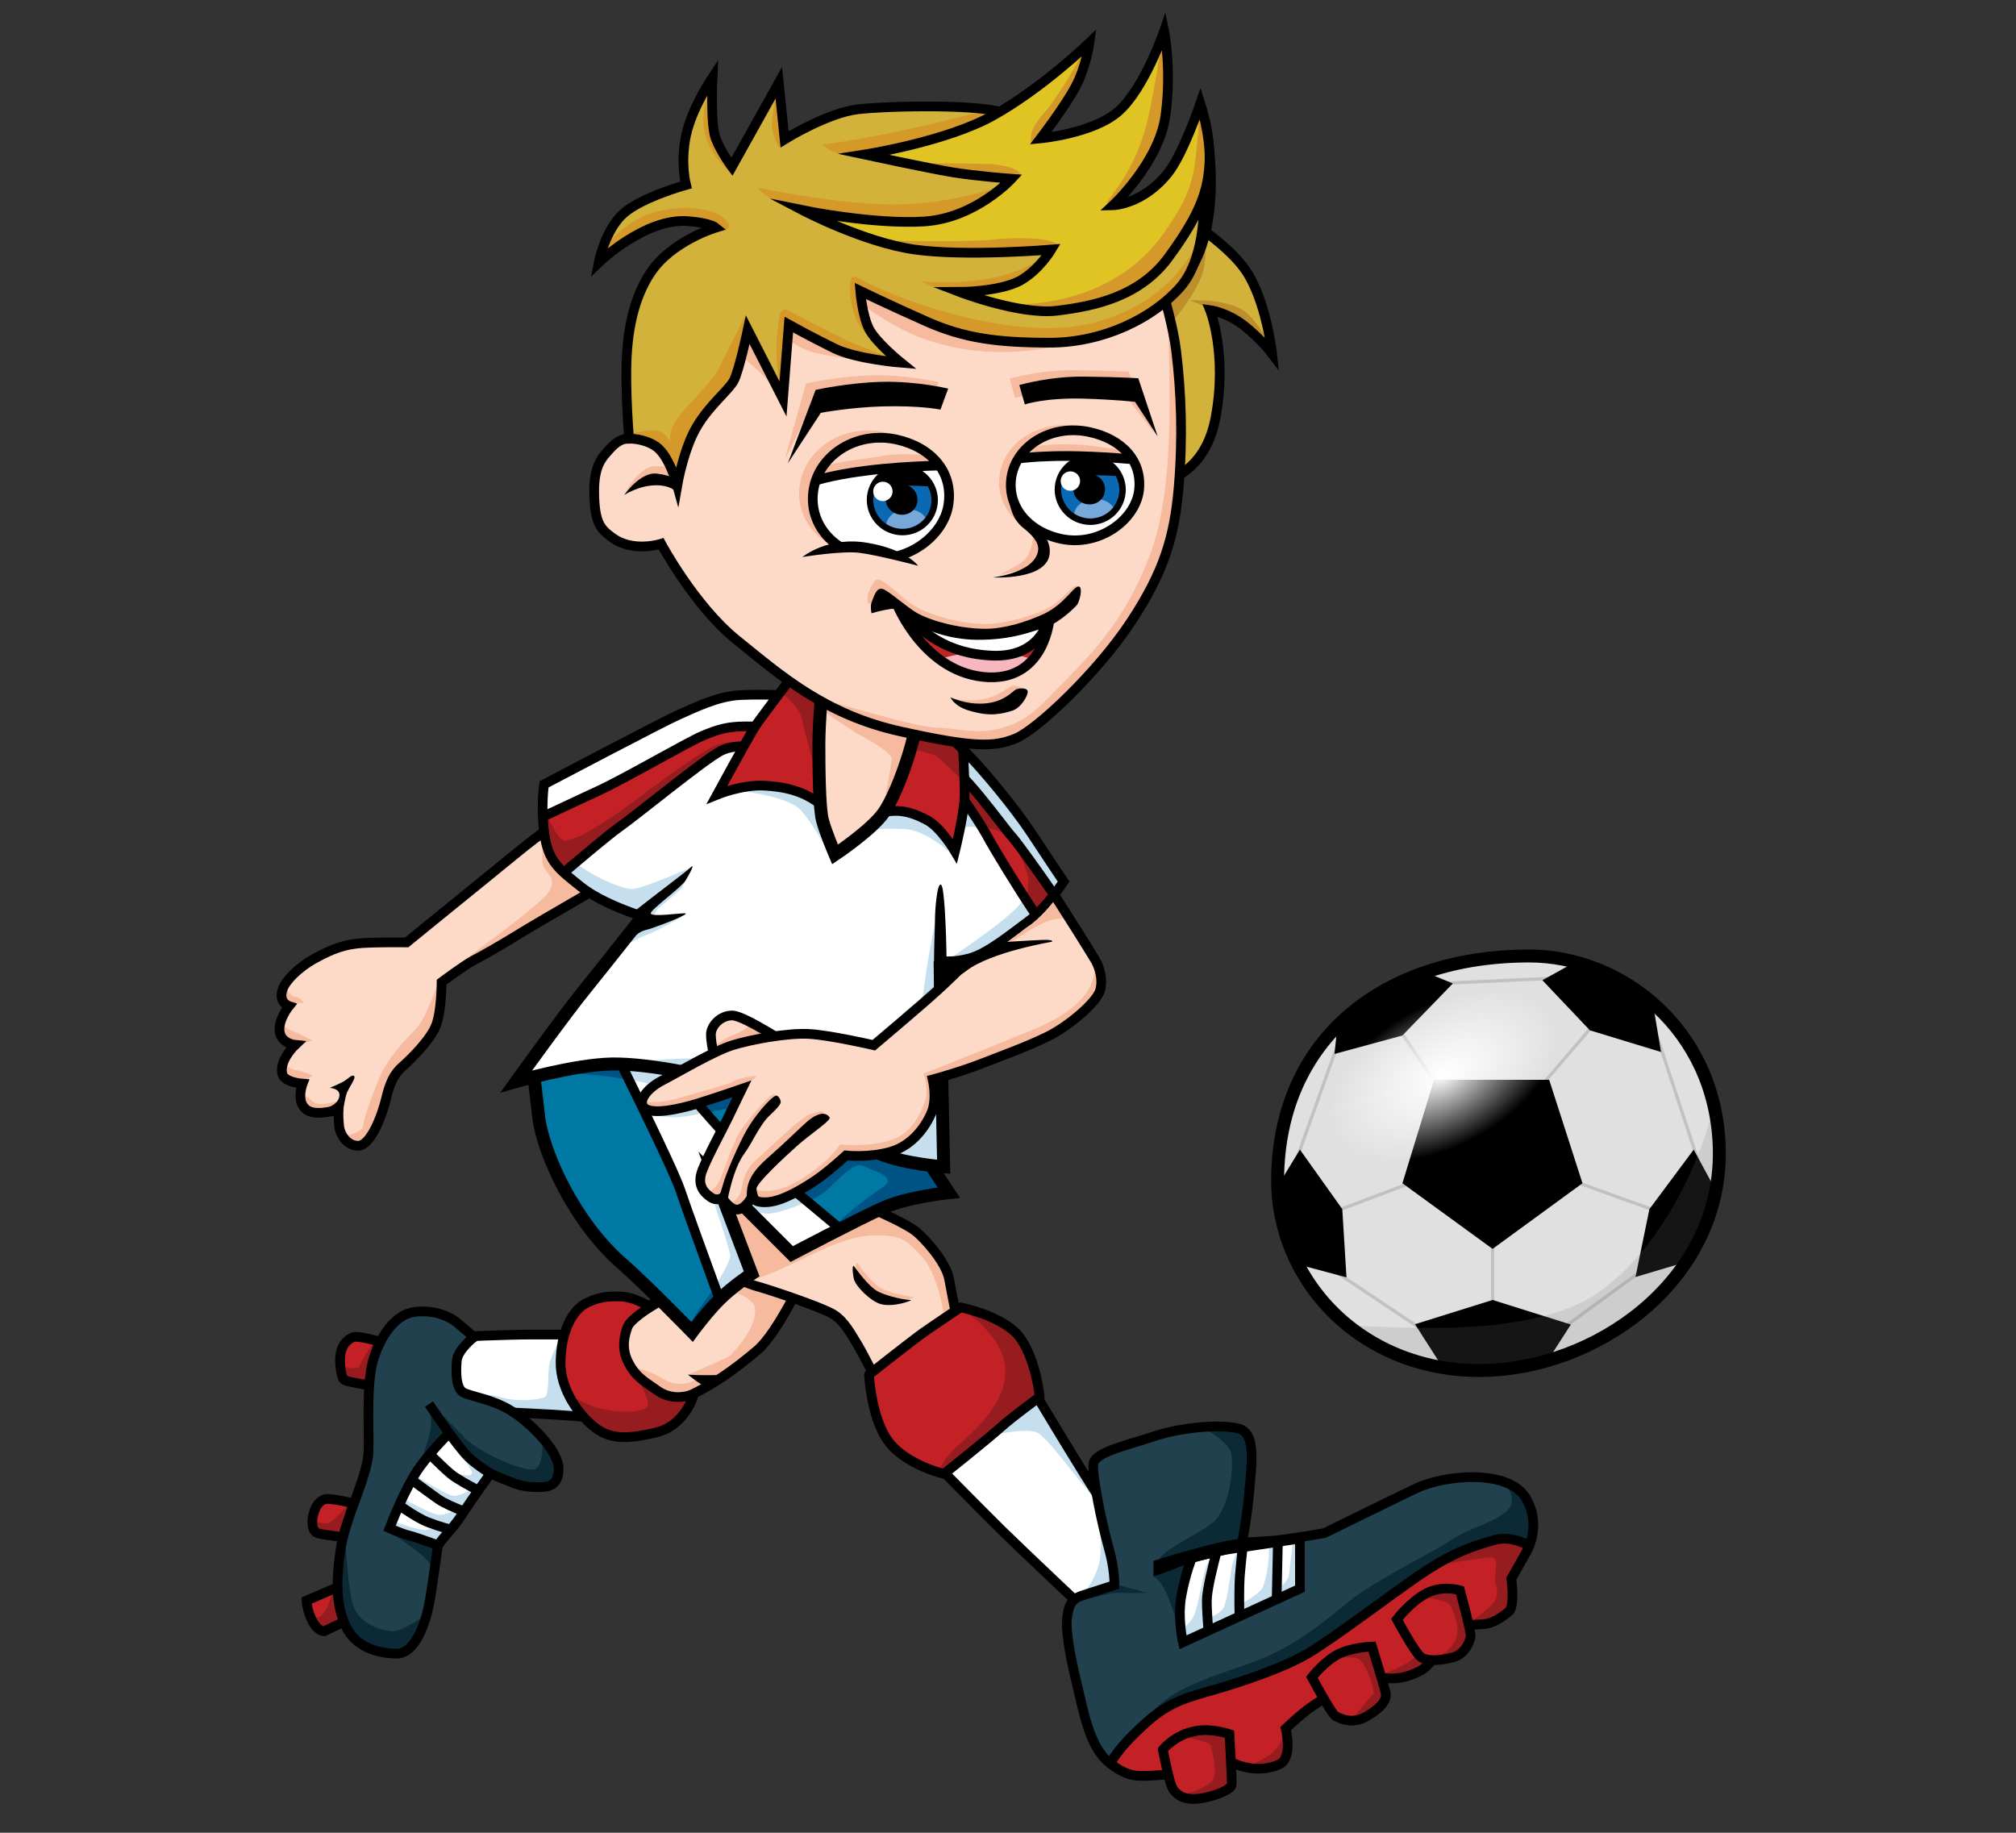 <?xml version="1.0" encoding="utf-8"?>
<!-- Generator: Adobe Illustrator 15.1.0, SVG Export Plug-In . SVG Version: 6.00 Build 0)  -->
<!DOCTYPE svg PUBLIC "-//W3C//DTD SVG 1.1//EN" "http://www.w3.org/Graphics/SVG/1.1/DTD/svg11.dtd">
<svg version="1.1" id="mike" xmlns="http://www.w3.org/2000/svg" xmlns:xlink="http://www.w3.org/1999/xlink" x="0px" y="0px"
	 width="623.6px" height="566.9px" viewBox="0 0 623.6 566.9" enable-background="new 0 0 623.6 566.9" xml:space="preserve">
<rect x="0" y="0" width="623.6" height="566.9" fill="#333333" stroke="none"/>
<g>
	<path fill="#FDDAC8" d="M248.9,394.2c0,0-8.2,17.9-14.6,23.4s-17.6,14-27.8,16.5c-10.2,2.5-18.2-2-18.2-2l-2-19.3l23.8-14.6
		l16.3-16.6L248.9,394.2z"/>
	<path fill="#F6BA9E" d="M248.9,394.2l-22.4-12.6l-5.4,5.4v10.9c0,0,11.6,2.3,12.4,6.5s-3.1,10.2-7.6,14.9c-2,2-1.1,3.5,0.7,4.4
		c3-2.2,5.6-4.3,7.7-6.1C240.7,412.1,248.9,394.2,248.9,394.2z"/>
	<path fill="#F6BA9E" d="M205.5,426.7c4.4,2.7,8.8,0.8,10.9-0.5l-3.6-1c0,0,5.3-2.2,11.8-5.2c4.8-2.3,12.5-7.8,16-10.4
		c-2.1,3.3-4.2,6.2-6.2,8c-3.3,2.9-8,6.6-13.2,9.9l-2.3-0.6l1.1,1.3c-4.3,2.6-9,4.8-13.4,5.9c-0.6,0.1-1.2,0.3-1.7,0.4L194,422.7
		C194,422.7,199.5,423,205.5,426.7z"/>
	<path fill="none" stroke="#000000" stroke-width="3" stroke-miterlimit="10" d="M248.9,394.2c0,0-8.2,17.9-14.6,23.4
		s-17.6,14-27.8,16.5c-10.2,2.5-18.2-2-18.2-2l-2-19.3l23.8-14.6l16.3-16.6L248.9,394.2z"/>
	<path fill="#FDDAC8" d="M272.3,429.3c0,0-5.7-11.3-7.3-13.8s-3.7-6.8-7.3-9c-3.7-2.2-19.1-7.4-23.8-8.7s-18.3-8-18.3-8l-10.8-26.5
		c0,0,8.8-8.8,9.3-8.8s41.7,13.6,41.7,13.6s22.2,8.6,27.5,12.8c2.5,2,9.3,9.3,10.3,14.8s3.7,19,3.7,19L272.3,429.3z"/>
	<path fill="#F6BA9E" d="M270.4,382.1c8.9-0.2,10.5,2.1,14.5,6.3c5.3,5.5,7.1,18.4,7.1,18.4l3.1-2.6c-0.6-3.2-1.3-6.5-1.6-8.6
		c-1-5.5-7.8-12.9-10.3-14.8c-5.3-4.2-27.5-12.8-27.5-12.8s-16.2-5.3-28.4-9.3l-20.1,10.6l8.4,20.5c0,0,9.1,4.5,15,6.8
		C246,392.3,257.7,382.4,270.4,382.1z"/>
	<path fill="none" stroke="#000000" stroke-width="3" stroke-miterlimit="10" d="M272.3,429.3c0,0-5.7-11.3-7.3-13.8s-3.7-6.8-7.3-9
		c-3.7-2.2-19.1-7.4-23.8-8.7s-18.3-8-18.3-8l-10.8-26.5c0,0,8.8-8.8,9.3-8.8s41.7,13.6,41.7,13.6s22.2,8.6,27.5,12.8
		c2.5,2,9.3,9.3,10.3,14.8s3.7,19,3.7,19L272.3,429.3z"/>
	<path fill="#FDDAC8" d="M195.4,268.6c0,0-28.2,16.2-35,20.4c-6.8,4.2-10.7,6.3-14,8.1c-3.3,1.8-9.8,6.7-9.8,6.7s0,8.8-1.7,13.3
		c-1.7,4.5-7.7,10.4-10.3,12.7c-2.7,2.3-4,5.1-5.2,10.1c-1.2,5-4.7,14.5-8.6,14.5c-3.4,0-5.6-3.3-5.9-6.1c-0.3-2.8-0.2-5.1-0.2-5.1
		s-6.3,2-9.3,0.4c-4.2-2.2-1.8-8.4-1.8-8.4s-5.8-0.4-6.3-3.1c-0.9-4.3,4-8.9,4-8.9s-4.3-0.4-4.8-4.1s2.9-7.9,2.9-7.9
		s-3.5-1.1-1.9-5.4c0.8-2.3,4.5-6.4,10-9.4s9.1-4.3,14.7-4.7c5.7-0.3,13.6-0.2,13.6-0.2s18.9-15.4,25.1-20.4
		c6.2-5,16.5-13.8,22.2-17S195.4,268.6,195.4,268.6z"/>
	<path fill="#F6BA9E" d="M169.2,276.6c3.7-4.7,0-6-1.1-8.6s0.5-10,0.5-10l12.3-1.8c6.7,4.2,14.5,12.5,14.5,12.5s-28.2,16.2-35,20.4
		c-6.8,4.2-10.7,6.3-14,8.1c-3,1.7-8.5,5.8-9.6,6.6c-0.4-0.8-0.7-1.4-0.7-1.4S165.5,281.3,169.2,276.6z"/>
	<path fill="#F6BA9E" d="M112.3,348.4c0.2-2.4,3.2-11,5.5-16s6.7-9.9,9.9-13.1s4.1-6.3,5.3-8.9s2.5-6.7,2.5-6.7l1.1,2.5
		c-0.1,2.9-0.5,8.1-1.6,11.1c-1.7,4.5-7.7,10.4-10.3,12.7c-2.7,2.3-4,5.1-5.2,10.1c-1.2,5-4.7,14.5-8.6,14.5c-2.1,0-3.7-1.3-4.8-2.9
		C108.8,350.9,112.2,349.8,112.3,348.4z"/>
	<path fill="#F6BA9E" d="M96.6,340.6c1.8,2,7.7,0,7.7,0l-1.9,3.2c-2.1,0.4-5.2,0.8-7-0.1c-2.3-1.2-2.6-3.7-2.4-5.6
		C94,338.6,95.5,339.5,96.6,340.6z"/>
	<path fill="#F6BA9E" d="M96.7,332.7l-3.9,2.5c-1.6-0.2-5.1-0.9-5.5-3c-0.2-1.2-0.1-2.3,0.3-3.4c1,0.9,2.5,2.1,3.9,2.2
		C93.8,331.3,96.7,332.7,96.7,332.7z"/>
	<path fill="#F6BA9E" d="M96.6,321.8l-5.9,2c0.4-0.4,0.6-0.6,0.6-0.6s-4.3-0.4-4.8-4.1c-0.1-0.8,0-1.6,0.2-2.4c1.4,1,3,2,4.2,2.4
		C93.8,320.3,96.6,321.8,96.6,321.8z"/>
	<path fill="#F6BA9E" d="M91.2,308.3c1.7,0,2.7,1.9,2.7,1.9l-5.9,0c-0.7-0.8-1.3-2.2-0.5-4.4c0.1-0.3,0.3-0.6,0.4-0.9
		C88.9,306.5,90.2,308.3,91.2,308.3z"/>
	<path fill="none" stroke="#000000" stroke-width="3" stroke-miterlimit="10" d="M195.4,268.6c0,0-28.2,16.2-35,20.4
		c-6.8,4.2-10.7,6.3-14,8.1c-3.3,1.8-9.8,6.7-9.8,6.7s0,8.8-1.7,13.3c-1.7,4.5-7.7,10.4-10.3,12.7c-2.7,2.3-4,5.1-5.2,10.1
		c-1.2,5-4.7,14.5-8.6,14.5c-3.4,0-5.6-3.3-5.9-6.1c-0.3-2.8-0.2-5.1-0.2-5.1s-6.3,2-9.3,0.4c-4.2-2.2-1.8-8.4-1.8-8.4
		s-5.8-0.4-6.3-3.1c-0.9-4.3,4-8.9,4-8.9s-4.3-0.4-4.8-4.1s2.9-7.9,2.9-7.9s-3.5-1.1-1.9-5.4c0.8-2.3,4.5-6.4,10-9.4
		s9.1-4.3,14.7-4.7c5.7-0.3,13.6-0.2,13.6-0.2s18.9-15.4,25.1-20.4c6.2-5,16.5-13.8,22.2-17S195.4,268.6,195.4,268.6z"/>
	<polygon fill="#FDDAC8" points="286.7,206.9 287.3,251.9 250.9,280.2 229.1,248.8 240.5,222.9 261.8,194.4 	"/>
	<path fill="#F6BA9E" d="M251.3,217.6c0,0,12,8.3,14.7,9.8c3.9,2.1,10,5.5,9.8,7.5s-2.5,18.7-7.1,24.7s8.5-3.2,8.5-3.2l9.6-15.8
		l0.1-20.4l-20.8-10.2L251.3,217.6z"/>
	<path d="M212.8,425.2c0,0,3.5,2.9,5.6,3.8c0.9,0.4,1.7-1,3.1-1.9c1.8-1.1,4.1-1.9,0.9-1.8C216.7,425.5,212.8,425.2,212.8,425.2z"/>
	<path fill="#F6BA9E" d="M282.7,401.1c1,0-5.5,2.5-9.5,1.2c-2.9-0.9-7.6-5.4-8.1-7.8s-0.4-4.3,0-3.9s4.5,6.5,7.7,8
		S280.8,401.1,282.7,401.1z"/>
	<path d="M281.7,402.1c1,0-5.5,2.5-9.5,1.2c-2.9-0.9-7.6-5.4-8.1-7.8s-0.4-4.3,0-3.9s4.5,6.5,7.7,8S279.8,402.1,281.7,402.1z"/>
	<path d="M109.5,332.8c0.8,0.7-1.8,3.7-2.4,5.8s-1.3,7-1.3,7l-1.9-1.8c0,0-6-0.7-3.7-1s4.7-1.8,4.8-4s-3-2.3-3-2.3s2.9-1.2,4.3-2
		S108.8,332.3,109.5,332.8z"/>
	<path fill="#C42126" d="M120.5,415.9c0,0-9.3-3-11.2-2.3s-3.9,2.6-4.1,6.4c-0.1,1.9,0.3,6.3,1.4,6.9c1.2,0.7,12,2.3,12,2.3
		L120.5,415.9z"/>
	<path fill="#961C1F" d="M106.7,426.9c1.2,0.7,12,2.3,12,2.3l1.6-11.9c-0.4-0.7-0.8-1.3-1.2-1.9c-0.8-0.2-1.7-0.5-2.8-0.8
		c-1.9,2-4.6,6.6-5.1,8c-0.4,1.1-3.4,0.5-5.9-0.2C105.5,424.4,105.9,426.5,106.7,426.9z"/>
	<path fill="none" stroke="#000000" stroke-width="3" stroke-miterlimit="10" d="M120.5,415.9c0,0-9.3-3-11.2-2.3s-3.9,2.6-4.1,6.4
		c-0.1,1.9,0.3,6.3,1.4,6.9c1.2,0.7,12,2.3,12,2.3L120.5,415.9z"/>
	<path fill="#C42126" d="M112.4,465.8c0,0-10.2-2.8-12.1-2s-2.7,2.3-3.3,4.4s-0.7,5.3,1.2,6c1.8,0.7,12.3,1.7,12.3,1.7L112.4,465.8z
		"/>
	<path fill="#961C1F" d="M98.2,474.1c1.8,0.7,12.3,1.7,12.3,1.7l1.9-10c0,0-1.8-0.5-4.1-1c-1.9,2.1-4.7,5.1-6.1,6
		c-1.4,0.9-3.9,0.1-5.6-0.6C96.5,471.9,96.9,473.6,98.2,474.1z"/>
	<path fill="none" stroke="#000000" stroke-width="3" stroke-miterlimit="10" d="M112.4,465.8c0,0-10.2-2.8-12.1-2s-2.7,2.3-3.3,4.4
		s-0.7,5.3,1.2,6c1.8,0.7,12.3,1.7,12.3,1.7L112.4,465.8z"/>
	<path fill="#C42126" d="M108,489.4l-13.2,5.7c0,0,0.1,2.3,1.3,5.2c1.8,4.3,4.1,4.3,4.1,4.3l12.2-5.8L108,489.4z"/>
	<path fill="#961C1F" d="M103.2,491.5c-0.8,2.6-2.4,7.6-4.2,8.5c-0.6,0.3-1.6,0.5-2.8,0.5c1.8,4.1,4,4.1,4,4.1l10.7-5.1l-6.4-8.5
		L103.2,491.5z"/>
	<path fill="none" stroke="#000000" stroke-width="3" stroke-miterlimit="10" d="M108,489.4l-13.2,5.7c0,0,0.1,2.3,1.3,5.2
		c1.8,4.3,4.1,4.3,4.1,4.3l12.2-5.8L108,489.4z"/>
	<path fill="#FFFFFF" d="M141.7,413.5c0,0,14.8-0.7,22.7-0.7c7.8,0,15.7,0,15.7,0l8.2,23l-7.3,2.5c0,0-2.8-0.3-11-0.8
		c-8.2-0.5-21.2-1-21.2-1l-16.8-8.2v-10.2L141.7,413.5z"/>
	<path fill="#C5DFEF" d="M180.8,438.3l5.6-1.9c-0.4-4.1-2.8-13.2-2.9-13.6l0,0c-0.1-0.4-4.9-6.9-7.2-10c-0.7,0-1.4,0-2.2,0
		c-1.4,2.4-4,7.1-4.3,10c-0.4,4,0.1,9-1.6,9.5s-7.3,1.5-12.8,0s-15-2-15-2s5.1,3.5,9.5,6.3c3.5,0.1,13.3,0.5,19.9,1
		C178,437.9,180.8,438.3,180.8,438.3z"/>
	<path fill="none" stroke="#000000" stroke-width="3" stroke-miterlimit="10" d="M141.7,413.5c0,0,14.8-0.7,22.7-0.7
		c7.8,0,15.7,0,15.7,0l8.2,23l-7.3,2.5c0,0-2.8-0.3-11-0.8c-8.2-0.5-21.2-1-21.2-1l-16.8-8.2v-10.2L141.7,413.5z"/>
	<path fill="#C42126" d="M214.7,431.1c0,0-2.5,9.8-11.8,12s-14.2,2-18.8-1.5c-4.7-3.5-10.8-11.6-10.7-20.2s3.1-16.2,8.5-18.6
		c4.1-1.9,7-1.8,9.6-1.8c4.8,0,9.6,3.3,9.6,3.3s-6.2,3.8-7,6.2c-0.7,2.1-2.2,6.2,0.3,11s5.5,6.1,8.9,8.6
		C208.8,434,214.7,431.1,214.7,431.1z"/>
	<path fill="#961C1F" d="M184,441.6c4.7,3.5,9.5,3.7,18.8,1.5s11.8-12,11.8-12s-5.9,2.9-11.4-1.1c-3.1-2.2-5.8-3.6-8.1-7.2
		c0.4,0.6,6.2,10.1,5.2,12.1c-1.1,2.1-10.2,2.5-17.1,0c-2.7-1-5.3-2.4-7.5-3.7C177.9,435.7,181.2,439.5,184,441.6z"/>
	<path fill="none" stroke="#000000" stroke-width="3" stroke-miterlimit="10" d="M214.7,431.1c0,0-2.5,9.8-11.8,12s-14.2,2-18.8-1.5
		c-4.7-3.5-10.8-11.6-10.7-20.2s3.1-16.2,8.5-18.6c4.1-1.9,7-1.8,9.6-1.8c4.8,0,9.6,3.3,9.6,3.3s-6.2,3.8-7,6.2
		c-0.7,2.1-2.2,6.2,0.3,11s5.5,6.1,8.9,8.6C208.8,434,214.7,431.1,214.7,431.1z"/>
	<path fill="#FFFFFF" d="M338.8,500.9c0,0-22.8-21.5-29.1-27.7c-6.3-6.2-23-23.2-23-23.2l15-19.7l16.8-2.2c0,0,23,38.7,27.8,44.4
		c4.8,5.7,5.7,10.8,5.7,10.8l-3.5,19.8L338.8,500.9z"/>
	<path fill="#C5DFEF" d="M351.5,486.6l0.6-3.1c0,0-0.8-5.1-5.7-10.8c-4.8-5.7-27.8-44.4-27.8-44.4l-16.8,2.2l-8.4,11l0.2,5.9
		c0,0,23-7.2,27.7-4c4.6,3.2,15,18.9,21.2,23.8l-2.2,0.3c0,0,0.5,10.1,0,14.3c-0.5,4.2-3.9,11.5-7.9,12.9c-0.1,0-0.1,0-0.1,0.1
		c0.4,0.4,0.8,0.8,1.2,1.2c3.2,0.7,9.7,1.1,9.7,1.1L351.5,486.6z"/>
	<path fill="none" stroke="#000000" stroke-width="3" stroke-miterlimit="10" d="M338.8,500.9c0,0-22.8-21.5-29.1-27.7
		c-6.3-6.2-23-23.2-23-23.2l15-19.7l16.8-2.2c0,0,23,38.7,27.8,44.4c4.8,5.7,5.7,10.8,5.7,10.8l-3.5,19.8L338.8,500.9z"/>
	<path fill="#C42126" d="M268.8,425.2c0,0,0.7,13.8,6.2,20.9s17,9.8,17,9.8s12.8-10.2,17.3-14.2c4.5-4,12.3-9.6,12.3-9.6
		s-1-10.7-5.7-17.8c-4.7-7.2-18.8-9.9-18.8-9.9s-7.2,4.8-11.5,7.8C281.3,415.3,268.8,425.2,268.8,425.2z"/>
	<path fill="#961C1F" d="M309.3,441.8c4.5-4,12.3-9.6,12.3-9.6s-1-10.7-5.7-17.8c-4.7-7.2-18.8-9.9-18.8-9.9s11.9,7.5,13.6,16.9
		c1.7,9.4-5.2,17.8-13.6,25c-3.8,3.3-5.9,6.5-7,9.1c1.1,0.3,1.8,0.5,1.8,0.5S304.8,445.8,309.3,441.8z"/>
	<path fill="none" stroke="#000000" stroke-width="3" stroke-linejoin="round" stroke-miterlimit="10" d="M268.8,425.2
		c0,0,0.7,13.8,6.2,20.9s17,9.8,17,9.8s12.8-10.2,17.3-14.2c4.5-4,12.3-9.6,12.3-9.6s-1-10.7-5.7-17.8c-4.7-7.2-18.8-9.9-18.8-9.9
		s-7.2,4.8-11.5,7.8C281.3,415.3,268.8,425.2,268.8,425.2z"/>
	<path fill="#22414E" d="M471.8,480.7c0,0,5.5-8.3,0.2-17.3c-5.3-9-25-7.3-34-3s-28.3,13.8-28.3,13.8s-11.8,2.1-16.5,2.4
		s-9,0.6-9,0.6s1.7-8.6,2.3-16.6c0.7-8,2-17.3-3.3-18.7s-17.3-0.6-26.3,2.4s-18.3,4.9-18.7,8.6s2.7,18.7,4.7,25.7s1.8,11.7,1.8,11.7
		s-5.9,1.9-9.9,3.2s-4.2,3.8-4.7,6.8c-0.5,3,0.5,10.3,2.8,19.7s4,20.3,10.3,25.3s9.3,4.1,16.7,3.7c4.5-0.2,12.4-8.7,19.8-4.5
		c5.5,3.1,11.8,3.3,16.1,1.2c4.2-2.1,1.9-11,1.9-11s4.5-4.4,8.3-7c5.6-3.8,14.6-9.4,23-8.6c4.4,0.4,7.9-1,10.5-2.4
		c4.8-2.6,6.4-10.9,13.2-13.4c5.5-2,12-3,14-4.8c1.9-1.7,0.8-10.2,0.8-10.2L471.8,480.7z"/>
	<path fill="#0C2A35" d="M345.7,492.7c5,0.1,9.1,0,9.1,0s-1.6-0.4-8.6-2.4c-0.5-0.1-1-0.3-1.6-0.4c0,0.2,0,0.4,0,0.4
		s-5.9,1.9-9.9,3.2c-1.5,0.5-2.5,1.2-3.1,2C336.4,495.1,342.5,492.6,345.7,492.7z"/>
	<path fill="#0C2A35" d="M471.8,480.7c0,0,5.5-8.3,0.2-17.3c-1.4-2.3-3.7-3.9-6.5-4.9c1.4,2,2.9,4.9,1.7,7.4
		c-2,4.2-12.4,6.5-17.7,10.1s-24.8,13.2-32.3,19.4s-16.5,13.6-28,18.1s-30.2,8.8-34.4,19.2C351.8,540.2,471.8,480.7,471.8,480.7z"/>
	<path fill="#0C2A35" d="M380.9,449.9c0.7,5.6-0.7,15-4.5,19.8c-3.8,4.8-21.1,10.4-18.4,15.8c0.2,0.5,0.6,0.8,1.1,1l-2.4,1.2
		c0,0,2.3,0.3,4.9,7c2.6,6.7,4.2,13.3,4.2,13.3l9-20.3l1-6.4c2.1-1.1,3.6-2,3.6-2l4.8-2.1c-0.1,0-0.1,0-0.1,0s1.7-8.6,2.3-16.6
		c0.7-8,2-17.3-3.3-18.7c-2.6-0.6-6.8-0.8-11.4-0.5C375.9,443.7,380.5,446.9,380.9,449.9z"/>
	<path fill="#C42126" d="M354.8,532.6c7-6.3,13-7.7,21-10s21.3-6.7,29-11.3s25-17.7,33.7-23.7c8.7-6,15.3-9,24-11.3
		c3.7-1,7.4,0.2,10.6,1.8c-0.6,1.6-1.3,2.6-1.3,2.6l-4.3,7.6c0,0,1.1,8.5-0.8,10.2c-2,1.8-8.5,2.8-14,4.8
		c-6.8,2.5-8.4,10.8-13.2,13.4c-2.6,1.4-6.2,2.8-10.5,2.4c-8.3-0.8-17.4,4.8-23,8.6c-3.8,2.6-8.3,7-8.3,7s2.3,8.9-1.9,11
		c-4.3,2.1-10.6,1.9-16.1-1.2c-7.5-4.2-15.3,4.3-19.8,4.5c-7.2,0.3-10.3,1.2-16.4-3.6C346.4,540.7,349.7,537.2,354.8,532.6z"/>
	<path fill="#961C1F" d="M461.7,481.8c2,0.5,0.6,4.5,0.8,7s2,5-2,8.5s-7.8,6-7.8,6c5.5-2,12-3,14-4.8c1.9-1.7,0.8-10.2,0.8-10.2
		l4.3-7.6c0,0,0.6-1,1.3-2.6c-3.1-1.7-6.9-2.8-10.6-1.8c-7,1.9-12.6,4.2-19.1,8.1C450.1,483.2,460.3,481.5,461.7,481.8z"/>
	<path fill="#961C1F" d="M439.5,516.7c4.1-2.2,5.9-8.6,10.5-12c-3.8,2.1-10.7,6-12.5,7.9c-2.5,2.7-10.4,5.5-10.4,5.5l2.2,1
		C433.5,519.4,436.9,518.1,439.5,516.7z"/>
	<path fill="#961C1F" d="M392.5,543c-3.8,2.3-7,3.7-7,3.7l0,0c3.8,0.8,7.5,0.4,10.3-1c4.2-2.1,1.9-11,1.9-11S396.3,540.8,392.5,543z
		"/>
	<path fill="none" stroke="#000000" stroke-width="3" stroke-miterlimit="10" d="M343.4,545.4c3-4.8,6.3-8.2,11.4-12.8
		c7-6.3,13-7.7,21-10s21.3-6.7,29-11.3s25-17.7,33.7-23.7c8.7-6,15.3-9,24-11.3c3.7-1,7.4,0.2,10.6,1.8"/>
	<path fill="none" stroke="#000000" stroke-width="3" stroke-miterlimit="10" d="M471.8,480.7c0,0,5.5-8.3,0.2-17.3
		c-5.3-9-25-7.3-34-3s-28.3,13.8-28.3,13.8s-11.8,2.1-16.5,2.4s-9,0.6-9,0.6s1.7-8.6,2.3-16.6c0.7-8,2-17.3-3.3-18.7
		s-17.3-0.6-26.3,2.4s-18.3,4.9-18.7,8.6s2.7,18.7,4.7,25.7s1.8,11.7,1.8,11.7s-5.9,1.9-9.9,3.2s-4.2,3.8-4.7,6.8
		c-0.5,3,0.5,10.3,2.8,19.7s4,20.3,10.3,25.3s9.3,4.1,16.7,3.7c4.5-0.2,12.4-8.7,19.8-4.5c5.5,3.1,11.8,3.3,16.1,1.2
		c4.2-2.1,1.9-11,1.9-11s4.5-4.4,8.3-7c5.6-3.8,14.6-9.4,23-8.6c4.4,0.4,7.9-1,10.5-2.4c4.8-2.6,6.4-10.9,13.2-13.4
		c5.5-2,6.8,1.1,14-4.8c2-1.6,0.8-10.2,0.8-10.2L471.8,480.7z"/>
	<path fill="#FFFFFF" d="M402.1,491.4L365.9,508c0,0-1.7-7.4-0.5-14.2s3.3-12,3.3-12s7.8-2,10.8-2.5c5.6-0.8,22.6-3.4,22.6-3.4
		V491.4z"/>
	<path fill="#C5DFEF" d="M400,476.2c-0.4,3.1-1.1,10-1.4,11.4c-0.2,1.2-2.2,3.1-3.6,4.2l-0.1-1.6l0.4-13.4c-0.8,0.1-1.5,0.2-2.3,0.3
		c-0.3,1-0.5,2.2-0.5,3.3c0,2.7-0.8,8.5-2.1,10.9c-0.9,1.6-4.5,3.7-6.6,4.9l-0.3-8.6l0.9-9.1c-0.2,0-0.5,0.1-0.7,0.1
		c-0.9,1.1-2.3,3.4-2.8,6.8c-0.8,5.2-1.3,9-2.3,11.6c-0.7,1.7-3.3,3-5.1,3.6l-0.3-8.3l3-12.6c-0.1,0-0.2,0-0.3,0.1
		c-0.6,0.9-1.9,2.7-2.7,4.5c-1.2,2.5-2.3,11.9-3.9,15.4c-0.9,2.1-2.8,3.6-4.2,4.5c0.3,2.1,0.6,3.5,0.6,3.5l36.2-16.6V489v-13.1
		C402.1,475.9,401.3,476,400,476.2z"/>
	<path fill="none" stroke="#000000" stroke-width="3" stroke-miterlimit="10" d="M402.1,491.4L365.9,508c0,0-1.7-7.4-0.5-14.2
		s3.3-12,3.3-12s7.8-2,10.8-2.5c5.6-0.8,22.6-3.4,22.6-3.4V491.4z"/>
	<path d="M356.8,487.6v-4.8c0,0,21.3-6.8,28-6.9s7.7,1.9,7.7,1.9s-23.7,5.2-27.5,6.8S356.8,487.6,356.8,487.6z"/>
	<path fill="none" stroke="#000000" stroke-width="3" stroke-miterlimit="10" d="M394.9,494.7c0.1-5.3,0.3-12.8,0.4-18.4"/>
	<path fill="none" stroke="#000000" stroke-width="3" stroke-miterlimit="10" d="M384.5,477.7c-0.4,3.5-0.8,7.3-1,9.9
		c-0.2,3-0.2,7.9-0.1,12.3"/>
	<path fill="none" stroke="#000000" stroke-width="3" stroke-miterlimit="10" d="M373.8,504.3c-0.3-3.3-0.5-6.8-0.5-9.1
		c0-3.3,1.8-10.6,3.2-15.9"/>
	<path fill="#C42126" d="M451.6,491.9c0,0-5.5-1.7-10.5,1s-9,8-9,8s5.5,10.3,7.5,11.7s6.3,1,10,0c3.7-1,5.2-5.2,5.3-6.5
		C455.1,504.7,451.6,491.9,451.6,491.9z"/>
	<path fill="#961C1F" d="M449.6,512.6c3.7-1,5.2-5.2,5.3-6.5c0.2-1.3-3.3-14.2-3.3-14.2s-5.5-1.7-10.5,1c-0.6,0.3-1.3,0.7-1.9,1.1
		c0,0,8.3,0.6,9.4,2.6c1.2,2,3.5,7.7,1.3,11.3c-2.1,3.5-6.1,5.3-6.4,5.4C445.5,513.4,447.7,513.1,449.6,512.6z"/>
	<path fill="none" stroke="#000000" stroke-width="3" stroke-miterlimit="10" d="M451.6,491.9c0,0-5.5-1.7-10.5,1s-9,8-9,8
		s5.5,10.3,7.5,11.7s6.3,1,10,0c3.7-1,5.2-5.2,5.3-6.5C455.1,504.7,451.6,491.9,451.6,491.9z"/>
	<path fill="#C42126" d="M424.4,509.3c0,0-6,0.2-10.3,2.3s-8.3,7.2-8.3,7.2s6,11.3,7.3,12s5.2,2.8,9.8,0c4.7-2.8,6.2-5.2,5.7-7.3
		S424.4,509.3,424.4,509.3z"/>
	<path fill="#961C1F" d="M422.9,530.8c4.7-2.8,6.2-5.2,5.7-7.3s-4.2-14.2-4.2-14.2s-6,0.2-10.3,2.3c-0.8,0.4-1.6,0.9-2.3,1.4
		c3-0.4,7.5-0.7,8.8,0.4c2,1.7,5.2,9.9,4,10.7c-1.1,0.8-5.7,7.6-7.1,8C419,532.3,420.9,532,422.9,530.8z"/>
	<path fill="none" stroke="#000000" stroke-width="3" stroke-miterlimit="10" d="M424.4,509.3c0,0-6,0.2-10.3,2.3s-8.3,7.2-8.3,7.2
		s6,11.3,7.3,12s5.2,2.8,9.8,0c4.7-2.8,6.2-5.2,5.7-7.3S424.4,509.3,424.4,509.3z"/>
	<path fill="#C42126" d="M380.3,536.4c0,0-5.4-1.9-10.3-1c-6.6,1.1-10.3,5.8-10.3,5.8s2,10.7,3.2,12.3c1.2,1.7,3.5,3.5,8.3,2.8
		c4.8-0.7,9.7-2.8,9.8-4.3S380.3,536.4,380.3,536.4z"/>
	<path fill="#961C1F" d="M371.1,556.4c4.8-0.7,9.7-2.8,9.8-4.3s-0.7-15.7-0.7-15.7s-5.4-1.9-10.3-1c-1.8,0.3-3.4,0.9-4.7,1.6
		c3,0.6,9.5,1.9,9.5,3.1c0,1.5,2.3,8.5,0.2,10.8c-2,2.3-9.9,4.7-10,4.7c0,0,0,0,0,0c0,0,1,0.3,2.3,0.8
		C368.3,556.5,369.6,556.6,371.1,556.4z"/>
	<path fill="none" stroke="#000000" stroke-width="3" stroke-miterlimit="10" d="M380.3,536.4c0,0-5.4-1.9-10.3-1
		c-6.6,1.1-10.3,5.8-10.3,5.8s2,10.7,3.2,12.3c1.2,1.7,3.5,3.5,8.3,2.8c4.8-0.7,9.7-2.8,9.8-4.3S380.3,536.4,380.3,536.4z"/>
	<path fill="#22414E" d="M151.7,455.8c0,0-5.8,8-8.8,12.7s-7.2,8.3-7.5,10s-1.8,13.5-2.8,18.3s-4,14.8-10,14.7s-12.5-2.1-15.5-8.2
		s-3.3-13.5-1.8-23.8s8.5-22.8,8.7-30.7s-0.8-21.5,1.7-29s7-13.3,12.5-14c5.5-0.7,10.4,1,13.4,3.5s5,4.3,5,4.3s-5,3.8-5.3,7.3
		c-0.3,3.5-0.3,8.5,2,9.8s9,2,15,5.8s14.5,12.3,14.5,17.8s-3.6,5.7-6,5.7s-5.5-0.1-8.8-1.6C154.3,457,151.7,455.8,151.7,455.8z"/>
	<path fill="#0C2A35" d="M109.4,497c-2-5.3-2.7-23.8-2.7-23.9c-0.6,2.2-1.1,4.3-1.4,6.3c-1.5,10.3-1.2,17.8,1.8,23.8s9.5,8,15.5,8.2
		c5,0.1,7.9-6.8,9.3-11.9c-3.9,2.5-8.3,5.1-10.1,5.1C118.2,504.5,111.4,502.4,109.4,497z"/>
	<path fill="#0C2A35" d="M166.5,460.1c2.5,0,6-0.2,6-5.7c0-2.7-2-6-4.7-9.2c0.1,3.6-0.1,9-2.8,9.3c-4.1,0.5-17.4-5.6-21.5-10
		s-9.6-9.6-9.6-9.6l3.1,4.8l-4.3-4.8c0,0,1.2,4.5,0.3,8.2s-3.5,11.3-3.5,11.3l4.4,1.6l7.7-7.1l-2.4-5.7l4.3,6.7l8.2,5.9
		c0,0,2.7,1.3,6,2.8C161,460,164,460.1,166.5,460.1z"/>
	<path fill="#0C2A35" d="M124.7,467.5l-5,5.6c0,0,7.7,5.5,9.8,7.1c2.1,1.6,3.9,3.8,4.8,5.5c0.5-3.5,0.9-6.5,1.1-7.3
		c0.1-0.6,0.7-1.4,1.6-2.5c-0.4-2.1-0.8-3.8-0.8-3.8L124.7,467.5z"/>
	<path fill="#FFFFFF" d="M139.3,443.1c0,0-4.8,4.3-9.4,10.7c-4.6,6.3-9.4,19-9.4,19s3.8,1.8,6.2,2.3c1.3,0.3,5.2,1.6,8.3,2.8
		l6.5-7.5l10.2-14.6l-5.5-4L139.3,443.1z"/>
	<path fill="#C5DFEF" d="M126.7,475.1c1.3,0.3,5.2,1.6,8.3,2.8l6.5-7.5l10.2-14.6l-5.5-4l-4.4-5.6l-3.4-2.2
		c-0.1,0.1-0.2,0.2-0.4,0.4c2.4,2.9,8,9.9,8,11.1c0,3.1-13.3-3.4-7.5-0.3c2.2,1.2,7.5,3.4,7.5,3.4l1.7,1c-1,0.6-5.2,3.2-7.3,3.1
		c-2.3-0.1-12.1-6.4-12.1-6.4c-0.3,0.6-0.7,1.2-1,1.8l4,3l9.1,5.1l1.4,0.5c-1.7,0.9-4.5,2.1-6.4,1.8c-2.3-0.4-8.3-3.6-10.9-5.1
		c-0.4,0.8-0.7,1.6-1.1,2.3l2.9,1.8l9.8,4.7l0.2,0.1c-1.4,0.4-3.1,0.7-4.4,0.9c-2.1,0.3-7.5-1.7-10.4-2.7c-0.6,1.5-1,2.4-1,2.4
		S124.3,474.6,126.7,475.1z"/>
	<path fill="none" stroke="#000000" stroke-width="3" stroke-miterlimit="10" d="M151.7,455.8c0,0-5.8,8-8.8,12.7s-7.2,8.3-7.5,10
		s-1.8,13.5-2.8,18.3s-4,14.8-10,14.7s-12.5-2.1-15.5-8.2s-3.3-13.5-1.8-23.8s8.5-22.8,8.7-30.7s-0.8-21.5,1.7-29s7-13.3,12.5-14
		c5.5-0.7,10.4,1,13.4,3.5s5,4.3,5,4.3s-5,3.8-5.3,7.3c-0.3,3.5-0.3,8.5,2,9.8s9,2,15,5.8s14.5,12.3,14.5,17.8s-3.6,5.7-6,5.7
		s-5.5-0.1-8.8-1.6C154.3,457,151.7,455.8,151.7,455.8z"/>
	<path fill="none" stroke="#000000" stroke-width="3" stroke-miterlimit="10" d="M152.1,456c-1.9-1.1-5-3.2-7.1-5.2
		c-3.7-3.5-12.3-16.5-12.3-16.5"/>
	<path fill="none" stroke="#000000" stroke-width="3" stroke-miterlimit="10" d="M135,477.8c-3.1-1.1-7-2.5-8.3-2.8
		c-2.3-0.5-6.2-2.3-6.2-2.3s4.8-12.7,9.4-19c4.6-6.3,9.4-10.7,9.4-10.7"/>
	<path fill="none" stroke="#000000" stroke-width="3" stroke-miterlimit="10" d="M147.9,461c-2.8-1.5-6.6-3.5-8.5-5.1
		c-1.6-1.3-4.1-3.8-6.4-6"/>
	<path fill="none" stroke="#000000" stroke-width="3" stroke-miterlimit="10" d="M143.5,467.5c-2.8-1.1-6.1-2.5-7.8-3.7
		c-1.9-1.3-5.5-4-8.3-6"/>
	<path fill="none" stroke="#000000" stroke-width="3" stroke-miterlimit="10" d="M139.3,473.1c-2.5-0.7-5.8-1.7-8.2-2.8
		c-2.3-1.1-5.4-3.1-7.9-4.9"/>
	<path fill="#0078A4" d="M279.6,347.9l13.9,21c0,0-12.7,1.3-20.3,4.7s-28.3,14.3-28.3,14.3l-23.7-23.7l11.3,29.8c0,0-6,4-10,8
		s-8.4,10-8.4,10s-14.3-14.7-22.1-21.5c-14-12.3-24.1-33.6-25.4-45.3c-0.7-6.4-1.3-11.1-1.7-14c-0.3-2.5,19.9-13.5,19.9-13.5
		l40-11.8l35.7,27.5L279.6,347.9z"/>
	<path fill="#005485" d="M293.5,368.9l-13.9-21l-19.1-14.3l-24.8-19.1c-8.1-2.4-14-4.2-14-4.2l-7.4-1.1l-29.5,8.7c0,0-5,2.7-9.9,5.7
		l-5.1,8.4c0,0,18-1.1,38.9,5.5l-9,3.3c0,0-0.8,4.9,9,4.9c3.1,0,9.9-1.4,15.5-2.7c5.7,2.1,11.4,4.4,16.7,6.5
		c-5.6,5.4-11.8,11.5-11.8,11.5l-1.4,9.8l3,3c2.2,0.8,5,1.7,7.1,1.7c3.7-0.1,14.4-4.1,18-7.4s6.8-7.2,10.4-7.8
		c5.1,2.3,11.3,3.8,7,6.8c-3.5,2.4-13.6,9.4-17.6,15.4c6.3-3.3,13.8-7.1,17.8-8.8C280.8,370.3,293.5,368.9,293.5,368.9z"/>
	<path fill="#005485" d="M225.9,388.7c-1.9,6.5-9.2,15-12.6,20.9c-0.2,0.4-0.4,0.7-0.5,1.1c0.9,0.9,1.4,1.4,1.4,1.4s4.4-6,8.4-10
		s10-8,10-8l-8.9-23.6l-5.1-5.7C218.4,364.8,226.3,387.5,225.9,388.7z"/>
	<path fill="#FFFFFF" d="M189.4,323.6l10.8-1.2c0,0,23.7,29.7,28.3,32.3c3.1,1.8,20.4,16.2,31.4,25.4c-7.6,3.9-14.9,7.8-14.9,7.8
		l-23.7-23.7l11.3,29.8c0,0-5.9,3.9-9.9,7.9c-4.2-11.6-10.4-28.5-12.1-33.7C208,360.8,189.4,323.6,189.4,323.6z"/>
	<path fill="#C5DFEF" d="M199.7,340.7c0,0-0.8,4.9,9,4.9c2.1,0,5.7-0.6,9.5-1.4c-8.2-9.5-18-21.8-18-21.8l-10.8,1.2
		c0,0,2.2,4.3,5.1,10.3c4.4,0.8,9.2,1.9,14.2,3.5L199.7,340.7z"/>
	<path fill="#C5DFEF" d="M249.6,371.7c-6.4-5.3-13-10.7-17.2-14c-2,1.9-3.3,3.2-3.3,3.2l-1.4,9.8l3,3c2.2,0.8,5,1.7,7.1,1.7
		C240.1,375.3,245.2,373.7,249.6,371.7z"/>
	<path fill="#C5DFEF" d="M225.9,388.7c-0.8,2.8-2.7,6-4.8,9.2c0.5,1.4,1,2.8,1.5,4.1c4-4,9.9-7.9,9.9-7.9l-8.9-23.6l-5.1-5.7
		C218.4,364.8,226.3,387.5,225.9,388.7z"/>
	<path fill="none" stroke="#000000" stroke-width="3" stroke-miterlimit="10" d="M222.6,402c-4.2-11.6-10.4-28.5-12.1-33.7
		c-2.5-7.5-21.1-44.7-21.1-44.7l10.8-1.2c0,0,23.7,29.7,28.3,32.3c3.1,1.8,20.4,16.2,31.4,25.4"/>
	<path fill="none" stroke="#000000" stroke-width="4" stroke-miterlimit="10" d="M279.6,347.9l13.9,21c0,0-12.7,1.3-20.3,4.7
		s-28.3,14.3-28.3,14.3l-23.7-23.7l11.3,29.8c0,0-6,4-10,8s-8.4,10-8.4,10s-14.3-14.7-22.1-21.5c-14-12.3-24.1-33.6-25.4-45.3
		c-0.7-6.4-1.3-11.1-1.7-14c-0.3-2.5,19.9-13.5,19.9-13.5l40-11.8l35.7,27.5L279.6,347.9z"/>
	<path fill="#FFFFFF" d="M198.9,283.5c0,0-12.3-3.7-19.2-9.2s-10.1-7.8-11.3-16.3c-1.2-8.5-0.1-15.4-0.1-15.4s36.8-19.4,41.6-21.5
		s12.1-5.8,19.1-6.1s12,0,12,0l6.1-9.1l7.1,5.9c0,0-1.1,11.5-1.1,18.5s0.1,19.7,1.1,23.5s3.9,10.6,3.9,10.6s11.5-7.7,15.1-13
		s6.9-14.9,8.4-20.3s3.1-13.5,3.1-13.5l6,7.3l0.9,1.3c0,0,3.5,3,7.9,7.5s14,15.9,19.4,24.1c2.4,3.7,9.9,14.9,9.9,14.9
		s-5.5,8.3-10.8,12.2s-12.7,10-18.2,11.5s-9,0.8-9,0.8s0.2,22,0.3,27.8c0.2,5.8,0.8,35.8,0.8,35.8s-11.7-0.8-19.7-4
		s-33.2-16.8-42-20.3s-29.4-7.7-40.9-7.5s-29.6,5.4-29.6,5.4s15.3-21.3,21.7-29.1C187.8,297.5,198.9,283.5,198.9,283.5z"/>
	<path fill="#C5DFEF" d="M213.3,269.4c0,0-1.7,4.3-2.6,5.4s-6.1,5.3-7,6.1s-1.1,2.1-2,2.8s-4.1,0.9-4.1,0.9l3.6-4.6l7-5.8
		L213.3,269.4z"/>
	<path fill="#C5DFEF" d="M191.1,294.3c0,0,3.9-3.2,8.6-5s11.1-5.7,11.1-5.7l-14.7,2.1L191.1,294.3z"/>
	<path fill="#C42126" d="M217.3,227.7c5.2-2.2,8.1-2.8,12.4-2.9s10.6,0.3,10.6,0.3l-3.7,6.5c0,0-8.3-2-13.7,0.8
		c-5.3,2.8-25.9,19.7-31.3,23.5c-3.5,2.5-11.8,9.5-17.2,14.1c-3.4-3.1-5.2-6-6-11.9c-0.3-1.9-0.4-3.7-0.5-5.4
		c4.4-2.1,11.5-5.4,16.9-7.9C193.2,240.9,212.2,229.9,217.3,227.7z"/>
	<path fill="#C5DFEF" d="M290.7,302.2c0.1,0,0.1,0.1,0.2,0.1c0-1.5,0-2.8,0-3.6c-0.1,0.1-0.2,0.1-0.2,0.2l-0.4-18.7
		c0,0-2.8,12.6-4.3,24s-5.2,25.3-11.2,29.7s-48.9-5.3-57-6.3c-6.1-0.7-20.7,0.7-27.6,1.5c11.7,0,31.6,4.1,40.3,7.5
		c8.8,3.5,34,17.2,42,20.3s19.7,4,19.7,4s-0.7-30-0.8-35.8c0-1.4-0.1-3.7-0.1-6.3v0L290.7,302.2z"/>
	<path fill="#C5DFEF" d="M314.6,262.1c1.9,5.2,4.3,8.5,3.2,13.7c-1,5.1-13.9,13.6-25.2,21.6c1.5,0,4.1-0.1,7.2-1
		c5.5-1.5,12.8-7.7,18.2-11.5s10.8-12.2,10.8-12.2s-7.5-11.2-9.9-14.9c-5.4-8.3-15-19.6-19.4-24.1c-2.2-2.3-4.2-4.2-5.6-5.5
		l0.1,27.9C294.1,256.2,311.4,253.4,314.6,262.1z"/>
	<path fill="#C5DFEF" d="M204.7,276.6l8.6-8.1c0,0-14.7,6.5-17.9,6.5s-15.3-4.9-21.2-11.7c-1.9-2.1-4-5.1-6-8
		c0.1,0.9,0.2,1.8,0.3,2.7c1.2,8.5,4.4,10.8,11.3,16.3c3.7,3,10.2,8.3,15.8,8.1C200.4,282.2,204.7,276.6,204.7,276.6z"/>
	<path fill="#961C1F" d="M222.4,230.2c-5.8,1.7-26.7,18.3-33,22.4s-10.6,6.9-14.4,7.4c-2,0.3-3.9-4.3-6.1-7.8
		c-0.3,0.1-0.6,0.3-0.9,0.4c0.1,1.7,0.2,3.5,0.5,5.4c0.8,5.9,2.7,8.8,6,11.9c5.4-4.6,13.7-11.6,17.2-14.1
		c5.4-3.8,25.9-20.7,31.3-23.5c3.1-1.7,7.2-1.7,10.1-1.4l0.4-0.7C233.5,230.2,228.2,228.5,222.4,230.2z"/>
	<path fill="#C5DFEF" d="M295.5,265.2c0,0-8.5-8.6-16.1-8.8c-8.2-0.2-10.9,0.2-10.9,0.2l1.2-1.1c2-1.8,2.6-2.5,3.7-4.1
		c1.3-1.9,2.5-4.3,3.7-6.9h12L295.5,265.2z"/>
	<path fill="#C5DFEF" d="M248,250.9c-4-4.9-20.5-6.4-20.5-6.4l25.8-10.3c0,7.1,0.3,16.3,1.1,19.5c0.4,1.5,1.1,3.5,1.8,5.4l1.2,7
		C257.3,266.2,254.2,258.5,248,250.9z"/>
	<path fill="none" stroke="#000000" stroke-width="3" stroke-miterlimit="10" d="M168,252.6c4.4-2.1,11.5-5.4,16.9-7.9
		c8.3-3.8,27.3-14.9,32.4-17.1c5.2-2.2,8.1-2.8,12.4-2.9s10.6,0.3,10.6,0.3l-3.7,6.5c0,0-8.3-2-13.7,0.8
		c-5.3,2.8-25.9,19.7-31.3,23.5c-3.5,2.5-11.8,9.5-17.2,14.1"/>
	<path fill="#C42126" d="M293.5,240.6c0,0-6.1-4.5-1.6-4.5s18.3,19.7,21.2,22.8c1.7,1.9,8.2,11,12.9,17.8c-1.5,1.9-3.5,4.3-5.5,6.2
		c-5.1-7.5-13.2-20.8-15.2-24.6C302.6,253.3,293.5,240.6,293.5,240.6z"/>
	<path fill="#961C1F" d="M326,276.7c-4.7-6.8-11.2-15.8-12.9-17.8c-2.8-3.2-16.7-22.9-21.2-22.8s1.6,4.5,1.6,4.5s6.8,9.5,10.3,15.3
		c4.5,0.5,9.2,2,10.8,6.2c1.9,5.2,4.3,8.5,3.2,13.7c-0.1,0.6-0.4,1.2-0.8,1.8c1.2,1.9,2.4,3.7,3.4,5.2
		C322.5,281,324.5,278.6,326,276.7z"/>
	<path fill="none" stroke="#000000" stroke-width="3" stroke-miterlimit="10" d="M320.4,282.9c-5.1-7.5-13.2-20.8-15.2-24.6
		c-2.7-5-11.7-17.7-11.7-17.7s-6.1-4.5-1.6-4.5s18.3,19.7,21.2,22.8c1.7,1.9,8.2,11,12.9,17.8"/>
	<path fill="#C42126" d="M298.4,246.1c-0.2,6-3,17.2-3,17.2s-4.3-7.3-8.6-9.6c-5.9-3.2-9.8-3.2-13.3-2.5c3.6-5.4,6.8-14.8,8.3-20.1
		c1.5-5.3,3.1-13.5,3.1-13.5l6,7.3l0.9,1.3c0,0,2.6,2.2,6.2,5.7C298.2,237.5,298.4,243.3,298.4,246.1z"/>
	<path fill="#961C1F" d="M291.7,226.3l-0.9-1.3l-5.3-6.5l-1.1,1.2c-0.6,2.8-1.7,7.8-2.7,11.5c0,0.1-0.1,0.3-0.1,0.4
		c3.7,0.8,7.8,1.8,8.6,2.7c1.1,1.2,5.3,4.6,8.1,8c-0.1-2.9-0.2-6.7-0.4-10.2C294.4,228.5,291.7,226.3,291.7,226.3z"/>
	<path fill="none" stroke="#000000" stroke-width="3" stroke-miterlimit="10" d="M284.9,217.6l6,7.3l0.9,1.3c0,0,3.5,3,7.9,7.5
		s14,15.9,19.4,24.1c2.4,3.7,9.9,14.9,9.9,14.9s-5.5,8.3-10.8,12.2s-12.7,10-18.2,11.5s-9,0.8-9,0.8"/>
	<path fill="#C42126" d="M221.7,245.8c0,0,9.4-17.3,11.9-21.3c1.1-1.7,4-5.7,7-9.6c0.3,0,0.4,0,0.4,0l3.2-4.8
		c1.3-1.7,2.4-3.2,3.2-4.1l6.9,5.7c0,0-1.1,11.5-1.1,18.5c0,5,0.1,12.9,0.4,18.4c-5.5-4.3-11.6-5.4-17.5-5.7
		C229.3,242.7,221.7,245.8,221.7,245.8z"/>
	<path fill="#961C1F" d="M254.4,211.7l-6.9-5.7c-0.7,1-1.9,2.4-3.2,4.1l-2.7,4c2.9,2.4,5.9,5.5,6.5,8.5c1.3,6,5.2,19.6,5.2,19.6l0,0
		c-0.1-4.3-0.1-8.8-0.1-12.1C253.2,223.2,254.4,211.7,254.4,211.7z"/>
	<path fill="none" stroke="#000000" stroke-width="4" stroke-miterlimit="10" d="M254.4,211.7c0,0-1.1,11.5-1.1,18.5
		s0.1,19.7,1.1,23.5s3.9,10.6,3.9,10.6s11.5-7.7,15.1-13s6.9-14.9,8.4-20.3s3.1-13.5,3.1-13.5"/>
	<path fill="none" stroke="#000000" stroke-width="3" stroke-miterlimit="10" d="M198.9,283.5c0,0-12.3-3.7-19.2-9.2
		s-10.1-7.8-11.3-16.3c-1.2-8.5-0.1-15.4-0.1-15.4s36.8-19.4,41.6-21.5s12.1-5.8,19.1-6.1s12,0,12,0"/>
	<path fill="none" stroke="#000000" stroke-width="4" stroke-miterlimit="10" d="M290.8,297.3c0,0,0.2,22,0.3,27.8
		c0.2,5.8,0.8,35.8,0.8,35.8s-11.7-0.8-19.7-4s-33.2-16.8-42-20.3s-29.4-7.7-40.9-7.5s-29.6,5.4-29.6,5.4s15.3-21.3,21.7-29.1
		c6.3-7.8,17.4-21.9,17.4-21.9"/>
	<path d="M288.9,298.6c0-5.8,0.3-11.6,0.3-13.5c0-4.5,0.8-12.8,2-11.3c0.9,1,1.5,13.5,1.6,23.7C292.8,303.5,288.9,306.1,288.9,298.6
		z"/>
	<path d="M193.7,292c1-1.2,2.3-2.1,3.4-3c1.4-1.2,3-1.4,4-1.7c5-1.7,12.7-4.8,10.7-4.8s-10.5,1.2-10.5,0s9.5-8,10.8-10.2
		s3.2-5.7,1.3-3.8c-1.6,1.5-11.6,8.9-17.7,13.8c-0.5,0.4,2.7,0.6,2.2,2.2C196.7,288,192.3,293.7,193.7,292z"/>
	<path fill="#FFFFFF" d="M247.2,205.9l0.3,0.2c-0.7,1-1.9,2.4-3.2,4.1L247.2,205.9z"/>
	<path fill="none" stroke="#000000" stroke-width="3" stroke-miterlimit="10" d="M297.9,232c0.3,5.5,0.5,11.3,0.5,14.1
		c-0.2,6-3,17.2-3,17.2s-4.3-7.3-8.6-9.6c-5.9-3.2-9.8-3.2-13.3-2.5"/>
	<path fill="none" stroke="#000000" stroke-width="3" stroke-miterlimit="10" d="M253.7,248.7c-5.5-4.3-11.6-5.4-17.5-5.7
		c-6.8-0.3-14.4,2.8-14.4,2.8s9.4-17.3,11.9-21.3c1.1-1.7,10.7-14.4,10.7-14.4c1.3-1.7,2.4-3.2,3.2-4.1"/>
	<path fill="#FDDAC8" d="M245.3,324.1c0,0-15-10-18.8-10s-6.6,3.3-6.6,5.9c0,3.4,1.7,9.5,1.7,9.5L245.3,324.1z"/>
	<path fill="#F6BA9E" d="M220.3,323.2c1.3,0.2,4.4-2.2,5.6-2.7c3.8-1.5,5.1-2.2,6.4-4.2c0.4,0.2,6,3.4,6.4,3.6
		c-0.6,1.4-1.8,3.8-2.3,3.7c-0.5-0.2-10.3,2.7-15.5,4c-0.5-2.1-0.5,0.1-0.5-2.1C220.5,325.3,220.3,323.4,220.3,323.2z"/>
	<path fill="none" stroke="#000000" stroke-width="3" stroke-miterlimit="10" d="M245.3,324.1c0,0-15-10-18.8-10s-6.6,3.3-6.6,5.9
		c0,3.4,1.7,9.5,1.7,9.5L245.3,324.1z"/>
	<path fill="#FDDAC8" d="M204.7,334.1c5-2.7,16.1-9.2,21.9-11c5.8-1.8,16.9-3.8,23.4-3.5s20.3,3.5,20.3,3.5s14.7-12.4,19.5-16.8
		c2.2-2,5.4-5.1,8.3-8c0.6-0.1,1.3-0.3,2-0.5c4.7-1.3,10.3-5.5,15.2-9.2c1.2-0.9,2.3-1.8,3.4-2.5c2.9-2.1,5.9-5.5,8-8.2
		c4.6,7.2,11.9,18.7,12.4,19.8c0.7,1.5,2.1,4.9,1.1,8.6s-9.8,11.2-16.4,14.4c-6.6,3.2-13.6,5.7-19.5,8c-7.3,2.9-15.9,5.2-15.9,5.2
		s1.4,5.9-0.3,10.1c-1.7,4.2-5.8,10.2-12.5,12.2c-6.7,2-14,1.2-14,1.2s-5.3,4.9-9.3,7.6s-10,6.3-14.5,6.8s-5.4-1.5-5.4-1.5
		s-1.6,3.3-4.1,3.8s-5-3.6-5-3.6s-1.6,1.2-3.6-0.2s-4.3-3.7-2.6-8.2s6.8-13.8,8.3-17s4-8.3,4-8.3s-7.8,2.7-13.9,4.6
		c-6,1.8-13.4,3.3-16,1.5C197.1,341,199.7,336.8,204.7,334.1z"/>
	<path fill="#F6BA9E" d="M199.6,342.8c-0.8-0.6-1.1-1.3-1-2.2c1.8,0.5,6.4,0.6,11.6-1c6.5-1.9,15-4.2,16.3-5s9.1-2.8,7-1.2
		c-0.9,0.8-3.5,2.4-6.1,4c-2.7,0.9-7.7,2.6-11.8,3.9C209.6,343.1,202.2,344.5,199.6,342.8z"/>
	<path fill="#F6BA9E" d="M222.4,365.5c1.8-3.6,4.4-12.6,6.9-16.1s9.2-11.7,10.3-10.9s-0.9,4-0.9,4l-9.4,12.8l-4.7,9.5l-1.4,5.7
		c-0.5,0.3-1.8,0.7-3.4-0.3c-0.5-0.3-1.1-0.8-1.5-1.3C219.3,368.7,221,368.2,222.4,365.5z"/>
	<path fill="#F6BA9E" d="M229.1,368.7c1-3.2,0.6-6.2,5.1-10.2s13.8-13.2,16.7-14s3.9-1.3,3.8,0s-10.4,8.7-10.4,8.7l-11.7,13.5
		l-1.2,5.4c-0.7,0.9-1.7,1.8-2.9,2c-1.2,0.2-2.5-0.7-3.4-1.6C225.1,372.4,228.1,371.8,229.1,368.7z"/>
	<path fill="#F6BA9E" d="M308.9,293.4c2.2-1.5,4.4-3.1,6.5-4.7c1.2-0.9,2.3-1.8,3.4-2.5c2.9-2.1,5.9-5.5,8-8.2
		c0.3,0.5,3.8,6,4.2,6.6C324,281.5,312.1,293.1,308.9,293.4z"/>
	<path fill="#F6BA9E" d="M248.2,364.5c9.2-5.8,11.6-10.5,11.6-10.5s10.6,1.1,17.4-2c6-2.7,8.1-9.3,8.8-11c1.5-3.5-0.3-8.9-0.3-8.9
		s17.9-7.1,33.8-13.6c8.6-3.5,21.4-10.5,18.8-22.6c-0.1,0.4,3.2,8.3,2.2,10.5c-1.5,3.5-9.8,11.2-16.4,14.4c-6.6,3.2-13.6,5.7-19.5,8
		c-7.3,2.9-15.9,5.2-15.9,5.2s1.4,5.9-0.3,10.1c-1.7,4.2-5.8,10.2-12.5,12.2c-6.7,2-14,1.2-14,1.2s-5.3,4.9-9.3,7.6
		s-10,6.3-14.5,6.8c-2.3,0.3-3.7-0.2-4.5-0.6l0.5-3.3C234,367.9,239,370.3,248.2,364.5z"/>
	<path fill="none" stroke="#000000" stroke-width="3" stroke-miterlimit="10" d="M326,276.6c4.5,7,12.7,20,13.2,21.1
		c0.7,1.5,2.1,4.9,1.1,8.6s-9.8,11.2-16.4,14.4c-6.6,3.2-13.6,5.7-19.5,8c-7.3,2.9-15.9,5.2-15.9,5.2s1.4,5.9-0.3,10.1
		c-1.7,4.2-5.8,10.2-12.5,12.2c-6.7,2-14,1.2-14,1.2s-5.3,4.9-9.3,7.6s-10,6.3-14.5,6.8s-5.4-1.5-5.4-1.5s-1.6,3.3-4.1,3.8
		s-5-3.6-5-3.6s-1.6,1.2-3.6-0.2s-4.3-3.7-2.6-8.2s6.8-13.8,8.3-17s4-8.3,4-8.3s-7.8,2.7-13.9,4.6c-6,1.8-13.4,3.3-16,1.5
		c-2.6-1.8,0.1-6,5.1-8.6s16.1-9.2,21.9-11c5.8-1.8,16.9-3.8,23.4-3.5s20.3,3.5,20.3,3.5s14.7-12.4,19.5-16.8
		c2.7-2.4,6.9-6.5,10.1-9.8"/>
	<path d="M325.4,291.3c0,0-18.8,3.1-26.5,9c-0.6,0.5-1.9,1.3-2.5,1.8c-4.8,4.9-5.1-3.7-5.1-3.7s6.3-1.3,11.8-3.3
		c2.1-0.8,3.7-3.4,5.2-3.5c1.7-0.1,3.6-0.3,5.4-0.4C321.1,290.8,326,290.3,325.4,291.3z"/>
	<path d="M231,371c0.1-2.6-0.8-6.4,6.1-12.5s10.6-9.9,12.6-11.6s3.8-2.5,5-2.4s2.1,1,1.9,1.5c-0.6,1.3-6.3,5.1-10,8.4
		s-12.9,11.8-12.6,13.4c0.1,0.8,0.5,2.3,1,3.8c-1.9-0.4-2.3-1.4-2.3-1.4s-0.6,1.2-1.6,2.2C231,372,231,371.5,231,371z"/>
	<path d="M231,349.5c2.2-3.9,6.9-9.7,9-10.6c0.6-0.2,1.5,1.1,1.5,2s-2.3,3.1-3.4,4.1c-3.1,2.9-5.4,8.5-7.9,11.9s-4,9-4.8,12.5
		c-0.2,1.1-0.3,2.1-0.4,3c-1-1-1.6-2-1.6-2s-0.4,0.3-1.1,0.4c0.5-1.6,1-3.3,1.4-4.6C224.5,363.1,228.7,353.4,231,349.5z"/>
	<path fill="#D2B23B" d="M356.5,149.7c0,0,15.8-0.7,19.5-20.5c3.7-19.8-1.7-33.3-1.7-33.3s5.2,0.7,10.5,4.8c5.3,4.2,8.7,8.7,8.7,8.7
		s-3.2-19.2-8.2-25.8s-15.3-14.2-19.9-17s-28.7,4.6-28.7,4.6L356.5,149.7z"/>
	<path fill="#BE8E2D" d="M372.7,74.2c0,0,0.7,4-0.4,9.2s-8,14.9-11.4,17.7c-3,2.4-2.8,3.4-2.8,3.4l-2.4-15l12.1-15.3H372.7z"/>
	<path fill="#BE8E2D" d="M367.8,92.9c0,0,11.4-0.7,17.2,3.4c2.6,1.9,5.6,6.3,8,10.5c0.3,1.6,0.5,2.5,0.5,2.5s-3.3-4.5-8.7-8.7
		c-4.7-3.7-9.3-4.6-10.3-4.8C371.1,93.9,367.8,92.9,367.8,92.9L367.8,92.9z"/>
	<path fill="none" stroke="#000000" stroke-width="3" stroke-miterlimit="10" d="M356.5,149.7c0,0,15.8-0.7,19.5-20.5
		c3.7-19.8-1.7-33.3-1.7-33.3s5.2,0.7,10.5,4.8c5.3,4.2,8.7,8.7,8.7,8.7s-1.8-16.4-8.2-25.8c-4.7-6.9-15.3-14.2-19.9-17
		s-28.7,4.6-28.7,4.6L356.5,149.7z"/>
	<path fill="#FDDAC8" d="M204.5,168.2c0,0,10.3,19.2,23.3,29.7c13.4,10.8,27.2,23.2,51,28.4c22.6,5,28.8,4.8,35.4,2.1
		s25.3-20.4,35.6-36s13.5-26.5,14.8-41.8c1.3-15.3,0.8-29.2-0.8-42.2s-9.7-36-9.7-36l-68.9-5L233.8,78l-25.7,34.7l-13.7,22.9
		c0,0-2.7-0.2-5.7,3.2c-2.2,2.5-5,4.8-4.9,13.5c0.1,9.5,2,11.4,5.6,14C195.8,171,204.5,168.2,204.5,168.2z"/>
	<path fill="#F6BA9E" d="M209.1,148.8c0,0-2-1.5-6-1c-5.4,0.8-9.5,4.4-9.5,4.4s3.8-7.8,9.1-8s6.7,1.3,6.7,1.3L209.1,148.8z"/>
	<path fill="#F6BA9E" d="M314.2,228.4c6.6-2.7,25.3-20.4,35.6-36s13.5-26.5,14.8-41.8c1.3-15.3,0.8-29.2-0.8-42.2
		c-0.4-3.5-1.4-7.7-2.5-12.1c0,14.7,3,52.8-5.6,75.4c-7.9,20.8-18.4,30.9-28.7,41.4c-5.8,6-11.1,12-22.4,13c-4,0.4-9.3-0.8-14.5-1
		c-8.5-0.4-26.2-6.6-38-9.1c5,2.2,20.4,9,26.6,10.4C301.5,231.3,307.6,231,314.2,228.4z"/>
	<path fill="#F6BA9E" d="M253.7,83.1c0,0,15.4,15.5,31.2,21.4c36.8,13.6,70.9-8.7,70.9-8.7l-78.5-17.7L253.7,83.1z"/>
	<path fill="#F6BA9E" d="M238.1,98c0,0,3.9,8.3,13.3,10.9s23.3,2.8,23.3,2.8l-14.9-18.2l-19.1-4.2L238.1,98z"/>
	<path fill="#F6BA9E" d="M225.8,107.1c0,0,5.4,4.7,8.4,7.3s8,8.9,8,8.9L238.1,98l-8.8-11L224,98.2L225.8,107.1z"/>
	<path fill="none" stroke="#000000" stroke-width="3" stroke-miterlimit="10" d="M204.5,168.2c0,0,10.3,19.2,23.3,29.7
		c13.4,10.8,27.2,23.2,51,28.4c22.6,5,28.8,4.8,35.4,2.1s25.3-20.4,35.6-36s13.5-26.5,14.8-41.8c1.3-15.3,0.8-29.2-0.8-42.2
		s-9.7-36-9.7-36l-68.9-5L233.8,78l-25.7,34.7l-13.7,22.9c0,0-2.7-0.2-5.7,3.2c-2.2,2.5-5,4.8-4.9,13.5c0.1,9.5,2,11.4,5.6,14
		C195.8,171,204.5,168.2,204.5,168.2z"/>
	<path d="M208.9,151.9c0,0-1.7-1.8-5.8-1.8c-5.5,0-10,3-10,3s4.9-7.2,10.1-6.6s6.5,2.3,6.5,2.3L208.9,151.9z"/>
	<path fill="#F6BA9E" d="M290.5,154.3c-1.5,10.4-13.8,19.5-26.4,16.9c-11.9-2.5-18.7-12-16.5-22.4c2.2-10.3,13.5-17.8,26.1-15.1
		C284.7,136,292,143.7,290.5,154.3z"/>
	<path fill="#F6BA9E" d="M350.4,151.1c-1.3,9.6-13.1,17.9-25.1,15.4c-11.4-2.4-17.9-11.2-15.9-20.7c2-9.5,12.8-16.3,24.8-13.8
		C344.8,134.2,351.8,141.3,350.4,151.1z"/>
	<polygon fill="#FFFFFF" points="323.9,191.6 305.9,196.2 283.1,191.6 294,200 306.7,202.4 315.9,201.3 321.5,197 	"/>
	<path fill="#FFFFFF" d="M293.4,155.9c-1.4,10.1-13.4,18.9-25.6,16.4c-11.6-2.4-18.1-11.7-16-21.7c2.1-10,13.1-17.2,25.3-14.7
		C287.8,138.2,294.8,145.7,293.4,155.9z"/>
	<path fill="#FDDAC8" d="M252.3,148.6c3-9,13.4-15.1,24.7-12.7c5.9,1.2,10.7,4.1,13.6,8.1C282.8,144.2,265.3,144.9,252.3,148.6
		L252.3,148.6z"/>
	<path fill="#F6BA9E" d="M290.6,144c-7.8,0.2-25.3,0.9-38.3,4.6c0.5-1.5,1.2-2.9,2.1-4.2c5.5-1.9,12.9-2.3,18.7-3.4
		c3.9-0.8,10-0.5,14.6-0.1C288.8,141.9,289.8,142.9,290.6,144z"/>
	<path fill="none" stroke="#000000" stroke-width="3" stroke-miterlimit="10" d="M293.4,155.9c-1.4,10.1-13.4,18.9-25.6,16.4
		c-11.6-2.4-18.1-11.7-16-21.7c2.1-10,13.1-17.2,25.3-14.7C287.8,138.2,294.8,145.7,293.4,155.9z"/>
	<path fill="#FFFFFF" d="M352.3,151.9c-1.3,9.2-12.5,17.2-24,14.8c-10.9-2.3-17.2-10.8-15.3-19.9c1.9-9.1,12.2-15.6,23.8-13.2
		C346.9,135.7,353.5,142.5,352.3,151.9z"/>
	<path fill="#FDDAC8" d="M323,141.1c-3,0.2-5.7,0.4-8,0.6c4-6.3,12.4-10.1,21.7-8.2c6.1,1.3,10.9,4.3,13.5,8.4
		C343.1,141.4,331.9,140.7,323,141.1z"/>
	<path fill="#F6BA9E" d="M323,141.1c-3,0.2-5.7,0.4-8,0.6c0.7-1.1,1.5-2.1,2.4-3c4.8-1.3,10.9-1.4,15.5-1.2c3.8,0.1,10.2,1.1,15.3,2
		c0.7,0.8,1.4,1.6,2,2.5C343.1,141.4,331.9,140.7,323,141.1z"/>
	<path fill="none" stroke="#000000" stroke-width="3" stroke-miterlimit="10" d="M352.3,151.9c-1.3,9.2-12.5,17.2-24,14.8
		c-10.9-2.3-17.2-10.8-15.3-19.9c1.9-9.1,12.2-15.6,23.8-13.2C346.9,135.7,353.5,142.5,352.3,151.9z"/>
	<path fill="#F6BA9E" d="M242.7,142.3l6.6-23.7c0,0,10.4-2.3,20.8-2.5c10.7-0.2,20.2,2.1,20.2,2.1l-2.4,6.5c0,0-6-1.3-17.8-1
		c-10.3,0.3-19.2,2-19.2,2L242.7,142.3z"/>
	<path d="M243.7,143.3l8.6-22.7c0,0,10.4-2.3,20.8-2.5c10.7-0.2,20.2,2.1,20.2,2.1l-2.4,6.5c0,0-6-1.3-17.8-1
		c-10.3,0.3-19.2,2-19.2,2L243.7,143.3z"/>
	<path fill="#F6BA9E" d="M316.8,173.3c-2.1,1.9-7.8,4.5-7.8,4.5l11.2-2.3l2.7-3.9l-3.2-7C319.7,164.6,319.5,170.8,316.8,173.3z"/>
	<path fill="#F6BA9E" d="M294,215.7c0,0,0.4,0.6,4.6,0.9c8.6,0.6,13.2-4.1,14.4-4.4c1.1-0.4,3.5,0.4,3.6,1.6c0.1,1.2-3.7,4.1-6.4,5
		c-3.5,1.1-3.2,1.9-8.3,1.1C296.9,219.2,294,215.7,294,215.7z"/>
	<g>
		<path d="M321.1,170.4c0.5-3-2.8-5.7-4.7-7.2c-6.4-5.3-3.8-15.4-3.8-15.4s1.9,12,5.3,13.7c4,2,7.2,5.4,6.8,9.7
			c-0.8,8.4-17.6,7.4-17.6,7.4S319.9,177.3,321.1,170.4z"/>
	</g>
	<path d="M294,215.7c0,0,3.4,1.6,7.6,1.9c8.6,0.6,11.6-4,12.8-4.4c1.1-0.4,3.4-0.5,3.5,0.7c0.1,1.2-2,5-4.7,5.9
		c-3.5,1.1-7,1.9-13.1,0.1C295.2,218.6,294,215.7,294,215.7z"/>
	
		<ellipse transform="matrix(0.979 0.205 -0.205 0.979 38.272 -65.962)" fill="#0A69B2" cx="337.1" cy="151.5" rx="10" ry="9.9"/>
	<path fill="#77A8DA" d="M344.9,157.8c-0.9-2.1-3.4-3.6-6.3-3.5c-3.6,0.1-6.5,2.5-6.4,5.4c0,0.1,0,0.3,0,0.4c0.9,0.5,1.9,0.9,3,1.1
		C338.8,162,342.6,160.6,344.9,157.8z"/>
	<path d="M341.7,152.3c-0.5,2.6-3.1,4.2-5.8,3.6c-2.7-0.6-4.4-3.1-3.8-5.7c0.5-2.6,2.6-4.1,5.3-3.7
		C340.6,147.1,342.3,149.8,341.7,152.3z"/>
	<path d="M346,147.3c0,0-7.1-0.5-9-0.2c-0.8,0.1-2.3,0.6-3.9,0.6c-2.3,0-4.7-0.6-4.7-0.6l2.7-3.5l7.1-1.6l4.9,1.9L346,147.3z"/>
	
		<ellipse transform="matrix(0.979 0.205 -0.205 0.979 38.272 -65.962)" fill="none" stroke="#000000" stroke-width="2" stroke-miterlimit="10" cx="337.1" cy="151.5" rx="10" ry="9.9"/>
	<path fill="#F6BA9E" d="M332.9,181.2c1.2,0.1,0.6,3.4-0.6,5.5c-0.2,0.4-5.6,5.4-9.9,6.6c-4.3,1.2-10.8,3.6-21.8,3.1
		c-8.8-0.4-16.1-3.9-18.8-5.8c-4.1-3-4.8-5.1-7.6-4.8c-2.8,0.3-5.7,1-5.7,1s-0.4-2,0.1-3.4c1.2-2.9,2-4.6,3.7-4
		c1.9,0.7,7.4,6.1,10.4,7.9c4.6,2.8,13.3,5.4,20.9,5.7c5.5,0.2,12.6-1.5,18.6-4C328.5,186.4,331.4,181.1,332.9,181.2z"/>
	<circle fill="#FFFFFF" cx="331.1" cy="148.8" r="3"/>
	<path fill="none" stroke="#000000" stroke-width="3" stroke-miterlimit="10" d="M315,141.8c2.3-0.2,5-0.5,8-0.6
		c9.2-0.5,20.8,0.3,27.9,0.9"/>
	<path d="M333.6,181.4c1.2,0,0.8,3.3-0.3,5.5c-0.2,0.4-5.3,5.6-9.6,7s-10.7,4.1-21.6,4c-8.8-0.1-16.2-3.2-19-5.1
		c-4.2-2.8-5-4.9-7.8-4.4c-2.8,0.4-5.7,1.3-5.7,1.3s-0.5-2,0-3.4c1.1-3,1.8-4.6,3.5-4.1c1.9,0.6,7.6,5.8,10.7,7.5
		c4.8,2.6,13.5,4.8,21.1,4.8c5.5,0,12.5-2,18.4-4.8C329.3,186.7,332.1,181.4,333.6,181.4z"/>
	
		<ellipse transform="matrix(0.979 0.205 -0.205 0.979 37.689 -53.978)" fill="#0A69B2" cx="279" cy="154.7" rx="10" ry="9.9"/>
	<path fill="#77A8DA" d="M286.8,161c-0.9-2.1-3.4-3.6-6.3-3.5c-3.6,0.1-6.5,2.5-6.4,5.4c0,0.1,0,0.3,0,0.4c0.9,0.5,1.9,0.9,3,1.1
		C280.8,165.2,284.5,163.7,286.8,161z"/>
	<path d="M283.7,155.5c-0.5,2.6-3.1,4.2-5.8,3.6c-2.7-0.6-4.4-3.1-3.8-5.7c0.5-2.6,2.6-4.1,5.3-3.7
		C282.6,150.3,284.2,152.9,283.7,155.5z"/>
	<path d="M287.9,150.5c0,0-7.1-0.5-9-0.2c-0.8,0.1-2.3,0.6-3.9,0.6c-2.3,0-4.7-0.6-4.7-0.6l2.7-3.5l7.1-1.6l4.9,1.9L287.9,150.5z"/>
	<path fill="#F6BA9E" d="M357.1,134l-8-19c0,0-6.1-0.4-16.5-0.5c-10.7-0.2-20.3,2.6-20.3,2.6l1.7,6c0,0,6.1-2.1,18-1.8
		c10.3,0.3,16.1,1,16.1,1L357.1,134z"/>
	
		<ellipse transform="matrix(0.979 0.205 -0.205 0.979 37.689 -53.978)" fill="none" stroke="#000000" stroke-width="2" stroke-miterlimit="10" cx="279" cy="154.7" rx="10" ry="9.9"/>
	<circle fill="#FFFFFF" cx="273.1" cy="152" r="3"/>
	<path d="M358.1,135l-6-18c0,0-6.1-0.4-16.5-0.5c-10.7-0.2-20.3,2.6-20.3,2.6l1.7,6c0,0,6.1-2.1,18-1.8c10.3,0.3,16.1,1,16.1,1
		L358.1,135z"/>
	<polygon fill="#BB2726" points="322.9,197 317.8,206.3 305.9,209.5 292.3,205.9 285.2,199.1 281.7,192.9 298,202.3 313.4,202.4 	
		"/>
	<path fill="#F8B6BE" d="M295.7,207.4c-0.8-0.5-6.8-2.6-5-3.4c3-1.3,8.3-2.2,14.3-2.2c6.1,0,11.5,0.9,14.5,2.3
		c1.6,0.7-4.2,3.7-5.1,4.1c-2.3,1.3-0.1,1.6-9.5,1.6C302.1,209.9,298.6,209.3,295.7,207.4z"/>
	<path fill="none" stroke="#000000" stroke-width="3" stroke-miterlimit="10" d="M290.6,144c-7.8,0.2-25.3,0.9-38.3,4.6"/>
	<path fill="none" stroke="#000000" stroke-width="3" stroke-miterlimit="10" d="M324.7,191.1c0,0-1.3,19-18.8,18.4
		c-20-0.8-28.6-22.9-28.6-22.9"/>
	<path fill="none" stroke="#000000" stroke-width="3" stroke-miterlimit="10" d="M323.9,192.5c0,0-2.5,10.8-16.8,10.3
		c-14.3-0.5-22.4-7.5-26.7-13.1"/>
	
		<ellipse transform="matrix(-0.99 -0.142 0.142 -0.99 507.586 382.704)" fill="#FDDAC8" cx="267.4" cy="173.3" rx="14.1" ry="3.7"/>
	<path d="M248.2,172.3c0,0,12.1-2,17.7-1.3c5.6,0.7,18.1,4,18.1,4s-3.7-5.1-15.7-7.1C256,165.8,248.2,172.3,248.2,172.3z"/>
	<path d="M374.2,36.8c0,0,6.3,28.7-4.1,46.5s-12-8.8-12-8.8L374.2,36.8z"/>
	<path fill="#D2B23B" d="M209.5,150.1c0,0-2.5-9.2-6.6-12c-3.8-2.6-8.3-2.4-8.3-2.4s-1.3-15.1-0.7-25.9s3.2-19.4,7.5-25.7
		c6.5-9.6,20-13.7,20-13.7s-1.8-1.5-8.7-2c-13.2-1-27.5,12.8-27.5,12.8s2-10.3,7.8-15.3s19.2-8.7,19.2-8.7s-1.8-6.8,0-15.3
		s8.2-18,8.2-18s-0.7,14.7,1,19s5,8.7,5,8.7l14.5-26l1.8,17.5c0,0,13.2-8.2,22.7-9.3s40.2-1.7,45.7,1.5c5.5,3.2,15.8,22.2,15.8,22.2
		l18,20.5L372.3,61c0,0,1.2,18.2-7.2,27.8S341.3,106,324.7,106s-26.7-1.5-38-6.5S266.1,90,266.1,90s0.6,7.5,2.7,11.7
		s9.9,10.5,9.9,10.5s-13.7-1.1-20.5-4.4s-14.2-7.4-14.2-7.4l-1.8,23L231.3,102c0,0-2.7,12.7-4.3,15.7s-7.4,7.5-11.3,14
		C211.5,138.5,209.5,150.1,209.5,150.1z"/>
	<path fill="#D59929" d="M266.1,90c0,0,9.2,4.5,20.6,9.5s21.3,6.5,38,6.5s32-7.5,40.4-17.2c3.8-4.4,5.7-10.6,6.5-16
		c-6.5,14.1-18,23-33.2,27c-22.3,5.9-54.4-5.2-66-10.4c-8.5-3.9-8.7-4.9-9.3-2.5c-0.6,2.5,0,14.7,7.2,17.9c0.4,0.2,0.8,0.3,1.2,0.5
		c-1.1-1.3-2.1-2.6-2.7-3.7C266.7,97.5,266.1,90,266.1,90z"/>
	<path fill="#D59929" d="M284.9,87c0,0,8.7,5,18.6,5c8.2,0,31.3-10,31.3-10s-1.1-13.4-9.6-4.8C312.4,90.1,284.9,87,284.9,87z"/>
	<path fill="#D59929" d="M316.5,67.3l-0.9-11.7c0,0-17.4,6.9-35.6,7.6S234.2,58,234.2,58s6,9.3,43,15.7
		C287,75.4,316.5,67.3,316.5,67.3z"/>
	<path fill="#D59929" d="M254.4,44.7c0,0,3.3,4.4,13.1,3.1C275.8,46.7,301,47,301,47l10.2-11.7c-0.1,0-0.2-0.1-0.2-0.1
		c-1-0.6-2.9-1-5.3-1.4c-5.7,1.6-13.6,3.7-22.6,5.7C265,43.5,254.4,44.7,254.4,44.7z"/>
	<path fill="#D59929" d="M222.1,114.4c-1.7,3.6-9.4,10.7-12.4,14.8s-2.4,7.3-2.4,7.3s-1.8-3.3-4.7-3.4c-1.7-0.1-4.9,0.5-8.3,1.1
		c0.1,0.9,0.1,1.4,0.1,1.4s4.5-0.2,8.3,2.4c4.1,2.8,6.6,12,6.6,12s2.1-11.6,6.2-18.4c3.9-6.5,9.7-11,11.3-14
		c1.7-3,4.3-15.6,4.3-15.7l-0.8-4C230.5,98,223.8,110.8,222.1,114.4z"/>
	<path fill="#D59929" d="M244.3,96.3c0,0-2.5-2-3.2,1.7c-2.6,13.1,1.1,24.7,1.1,24.7l1.8-22.3c0,0,7.4,4.1,14.2,7.4
		s20.5,4.4,20.5,4.4s-0.4-0.4-1.1-0.9c-6.1-1.9-14.9-5.5-20.6-8.4C250.4,99.5,244.3,96.3,244.3,96.3z"/>
	<path fill="#D59929" d="M201.6,65.9c-5.5,1.6-11,6.3-15.2,10.8c-0.9,2.6-1.3,4.5-1.3,4.5s14.3-13.8,27.5-12.8c6.9,0.5,8.7,2,8.7,2
		s-5.8,1.7-11.7,5.7c6.2-2.1,12-4.1,14.2-4.7C229.8,69.8,219.5,60.7,201.6,65.9z"/>
	<path fill="#D59929" d="M217.9,40.8c1.5,7.2,8.5,13.2,8.5,13.2l0.3-3.2l-0.4,0.7c0,0-3.3-4.3-5-8.7s-1-19-1-19s-0.1,0.2-0.3,0.5
		C218.8,28.2,216.8,35.7,217.9,40.8z"/>
	<path fill="#D59929" d="M238.8,39.5c0.5,3.3,2.1,6.6,2.6,6.1c0.2-0.2,0.7-1.3,1.3-2.7l-1.8-17.5l-0.3,0.5
		C239.7,30.6,238.5,37.4,238.8,39.5z"/>
	<path fill="none" stroke="#000000" stroke-width="3" stroke-miterlimit="10" d="M209.5,150.1c0,0-2.5-9.2-6.6-12
		c-3.8-2.6-8.3-2.4-8.3-2.4s-1.3-15.1-0.7-25.9s3.2-19.4,7.5-25.7c6.5-9.6,20-13.7,20-13.7s-1.8-1.5-8.7-2
		c-13.2-1-27.5,12.8-27.5,12.8s2-10.3,7.8-15.3s19.2-8.7,19.2-8.7s-1.8-6.8,0-15.3s8.2-18,8.2-18s-0.7,14.7,1,19s5,8.7,5,8.7
		l14.5-26l1.8,17.5c0,0,13.2-8.2,22.7-9.3s40.2-1.7,45.7,1.5c5.5,3.2,15.8,22.2,15.8,22.2l18,20.5L372.3,61c0,0,1.2,18.2-7.2,27.8
		S341.3,106,324.7,106s-26.7-1.5-38-6.5S266.1,90,266.1,90s0.6,7.5,2.7,11.7s9.9,10.5,9.9,10.5s-13.7-1.1-20.5-4.4
		s-14.2-7.4-14.2-7.4l-1.8,23L231.3,102c0,0-2.7,12.7-4.3,15.7s-7.4,7.5-11.3,14C211.5,138.5,209.5,150.1,209.5,150.1z"/>
	<path fill="#DFC423" d="M296.8,90.3c0,0,18.7,7.2,30.2,5.8s25.4-4.3,34.3-16.3c10.3-14,12.3-21,12.8-29.3S371.3,32,371.3,32
		s-5.3,15.6-10,21.5c-7.8,9.8-17,10-17,10s14.2-13.2,16.2-27.7s-0.4-26.2-0.4-26.2s-6.1,17.8-14.2,24.9c-7.8,6.8-24,8.3-24,8.3
		s7.5-9.8,10.8-16c3.3-6.2,4.3-13.6,4.3-13.6s-14.6,14.1-29.9,22.6c-14.6,8.1-39.7,12-39.7,12s20,4.3,27.3,5.5s18.2,2,18.2,2
		s-11.2,12.2-27,13.2S248.2,65,248.2,65s19,10,34.8,12.2s42.2,0,42.2,0s-3.8,6.4-9.8,9.7C308.8,90.3,296.8,90.3,296.8,90.3z"/>
	<path fill="#D59929" d="M327,96.2c11.5-1.3,25.4-4.3,34.3-16.3c10.3-14,12.3-21,12.8-29.3c0.4-7-1.8-15.2-2.6-17.7
		c-2.4,19-0.3,23.2-11.2,38.8c-18.6,26.7-52.7,22.2-52.7,22.2C313.8,95.4,321.3,96.8,327,96.2z"/>
	<path fill="#D59929" d="M319.2,44.7c0-0.1,1.5-0.9,3.7-2c-0.6,0.1-0.9,0.1-0.9,0.1s7.5-9.8,10.8-16c3.3-6.2,4.3-13.6,4.3-13.6
		s-0.2,0.2-0.6,0.6c-4,7.1-9.9,17.2-13.6,21.2C317,41.5,319.3,44.9,319.2,44.7z"/>
	<path fill="#D59929" d="M342.8,63.2c0.6,0.1,1.5-0.3,2.7-0.9c3.5-3.5,13.4-14.6,15-26.5c2-14.5-0.4-26.2-0.4-26.2s-0.3,0.9-0.9,2.4
		c-0.5,6.9-2.2,15.2-3.5,21.9C351.6,55.2,340.3,62.8,342.8,63.2z"/>
	<path fill="#D59929" d="M327.1,75.6c-1.3-1.4-8.4-2.6-20-1.5c-8,0.8-25.9,0.5-36.3,0.2c4,1.2,8.2,2.3,12.1,2.8
		c13.2,1.8,33.7,0.6,40.1,0.2C325.7,76.2,327.5,76.1,327.1,75.6z"/>
	<path fill="#D59929" d="M305,50.7c-6.4-0.2-17.2-0.2-25-0.2c5.5,1.1,11.5,2.3,14.8,2.9c7.3,1.2,18.2,2,18.2,2s-0.1,0.1-0.2,0.3
		C319.2,54.3,313.7,50.9,305,50.7z"/>
	<path fill="none" stroke="#000000" stroke-width="3" stroke-miterlimit="10" d="M296.8,90.3c0,0,18.7,7.2,30.2,5.8
		s25.4-4.3,34.3-16.3c10.3-14,12.3-21,12.8-29.3S371.3,32,371.3,32s-5.3,15.6-10,21.5c-7.8,9.8-17,10-17,10s14.2-13.2,16.2-27.7
		s-0.4-26.2-0.4-26.2s-6.1,17.8-14.2,24.9c-7.8,6.8-24,8.3-24,8.3s7.5-9.8,10.8-16c3.3-6.2,4.3-13.6,4.3-13.6s-14.6,14.1-29.9,22.6
		c-14.6,8.1-39.7,12-39.7,12s20,4.3,27.3,5.5s18.2,2,18.2,2s-11.2,12.2-27,13.2S248.2,65,248.2,65s19,10,34.8,12.2s42.2,0,42.2,0
		s-3.8,6.4-9.8,9.7C308.8,90.3,296.8,90.3,296.8,90.3z"/>
	<path fill="#E0E0E0" d="M395.2,364.7c-0.2,32.9,28,61.3,66.5,59.1c34.9-2,71.5-29.5,70.1-69.3c-1.3-36.3-30.4-58.8-58.7-58.8
		C427.5,295.7,395.5,321.8,395.2,364.7z"/>
	<line fill="none" stroke="#C1C1C0" stroke-miterlimit="10" x1="461.7" y1="409.5" x2="461.7" y2="376.7"/>
	<polyline fill="none" stroke="#C1C1C0" stroke-miterlimit="10" points="510.8,374 483,364 471.3,342.2 495.5,314 	"/>
	<polyline fill="none" stroke="#C1C1C0" stroke-miterlimit="10" points="432.2,317.5 447.8,340.5 450.7,360.5 404.8,377.8 	"/>
	<polygon fill="none" stroke="#C1C1C0" stroke-miterlimit="10" points="508.2,392.8 483.2,411 449.5,417.7 410,391.3 398.7,365.2 
		415.5,318.3 443,304.3 487.3,302.3 510.2,313.4 526.3,362.2 516.5,386.3 	"/>
	<polygon points="489.5,366 479.2,334 443.6,334 433.8,366 461.7,386.3 	"/>
	<path d="M491.8,318.7l-14.7-15.5l10.1-5.6c8.7,2.3,17.1,6.7,24.1,12.9l2.5,14.9L491.8,318.7z"/>
	<path d="M510.2,374l13.7-18.4l6.9,12.7c-1.6,8.1-4.7,15.4-9.1,22l-15.8,4.7L510.2,374z"/>
	<path d="M461.7,402.1l24.2,7.6l-7.2,11.2c-5.6,1.6-11.3,2.6-16.9,2.9c-5.4,0.3-10.6,0-15.6-0.9l-8.5-13.3L461.7,402.1z"/>
	<path d="M402.1,355.6l13.1,18.4l1.3,21.1l-15-4c-3.8-7.4-6-15.6-6.3-24.2L402.1,355.6z"/>
	<path d="M433.8,320.3l-21,5.7l0.9-8.7c7.3-7.3,16.5-12.9,27.2-16.6l8.5,3.5L433.8,320.3z"/>
	
		<radialGradient id="SVGID_1_" cx="98.644" cy="332.691" r="38.661" gradientTransform="matrix(0.878 -0.478 0.271 0.497 269.565 214.389)" gradientUnits="userSpaceOnUse">
		<stop  offset="0" style="stop-color:#FFFFFF"/>
		<stop  offset="1" style="stop-color:#FFFFFF;stop-opacity:0"/>
	</radialGradient>
	<path fill="url(#SVGID_1_)" d="M488.5,310.6c6.8,12.8-6.6,33.2-29.9,45.4c-23.3,12.2-47.6,11.7-54.3-1.1
		c-6.8-12.8,6.6-33.2,29.9-45.4C457.4,297.2,481.7,297.7,488.5,310.6z"/>
	<path opacity="0.18" fill="#787878" d="M461.7,423.8c34.9-2,71.5-29.5,70.1-69.3c-0.1-2.3-0.8-12.8-1.1-15
		c-5.4,25.2-22.9,56.3-44.9,64.9c-21.2,8.3-49.6,6.4-68.9,5.6C428.5,419.4,444,424.8,461.7,423.8z"/>
	<path fill="none" stroke="#000000" stroke-width="4" stroke-miterlimit="10" d="M395.2,364.7c-0.2,32.9,28,61.3,66.5,59.1
		c34.9-2,71.5-29.5,70.1-69.3c-1.3-36.3-30.4-58.8-58.7-58.8C427.5,295.7,395.5,321.8,395.2,364.7z"/>
</g>
</svg>
